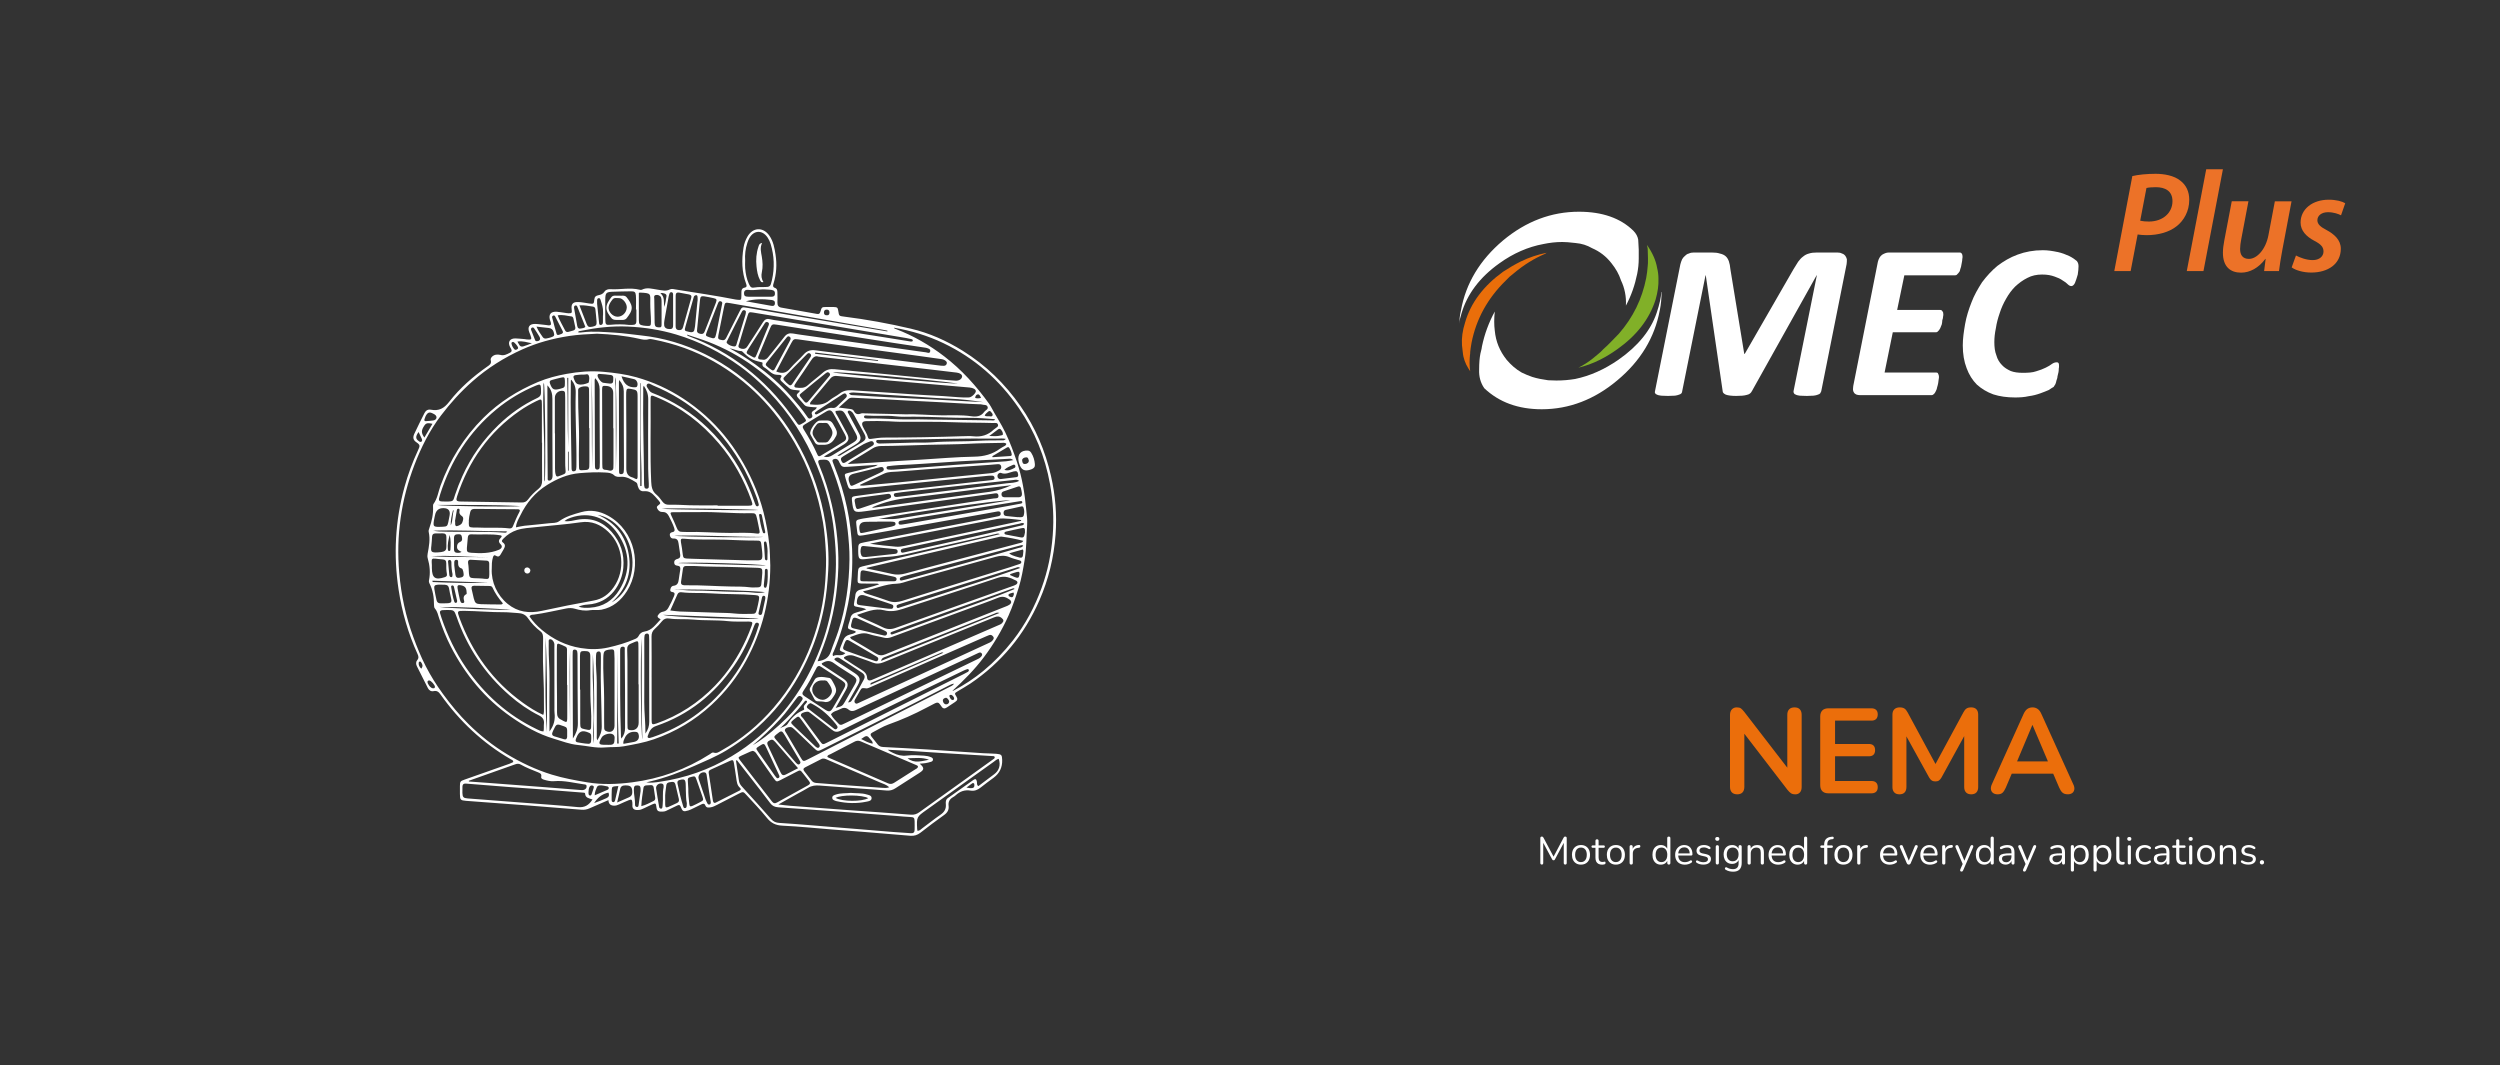 <?xml version="1.0" encoding="UTF-8"?>
<svg id="Capa_1" data-name="Capa 1" xmlns="http://www.w3.org/2000/svg" viewBox="0 0 1656 705.54">
  <rect x="0" y="0" width="1656" height="705.54" fill="#333333" stroke="none"/>
  <defs>
    <style>
      .cls-1 {
        fill: #fff;
      }

      .cls-2 {
        fill: #eb6e0b;
      }

      .cls-3 {
        fill: #81b028;
      }

      .cls-4 {
        fill: #ec7228;
      }

      .cls-5 {
        fill: #ea6e0a;
      }
    </style>
  </defs>
  <g>
    <g>
      <g>
        <path class="cls-1" d="M1362.86,166.93c-3.23-.68-6.29-1.19-9.69-1.19-6.12,0-11.55,1.02-16.65,2.89-5.1,1.87-9.35,4.42-13.42,7.48-3.74,3.06-7.14,6.8-10.2,10.88-2.72,4.25-5.27,8.67-6.97,13.25-1.87,4.76-3.4,9.52-4.25,14.44-.85,4.93-1.53,9.52-1.53,14.1,0,5.78,.85,10.71,2.55,15.12,1.53,4.25,3.91,7.99,6.8,10.88,3.06,2.72,6.63,4.93,10.88,6.46,4.25,1.36,9.01,2.04,14.44,2.04,3.06,0,6.12-.17,9.01-.85,2.72-.34,5.27-1.02,7.65-1.87,2.04-.68,3.91-1.53,5.61-2.21,1.53-1.02,2.55-1.7,3.23-2.04,.51-.68,.85-1.36,1.19-1.87,.34-.85,.51-1.53,.68-2.38,.34-.85,.68-1.87,.68-2.72,.34-1.19,.51-2.04,.68-2.89,.17-.85,.17-1.7,.17-2.21,.17-.68,.17-1.36,.17-1.53,0-.85,0-1.53-.17-1.87-.17-.68-.85-.85-1.36-.85-1.02,0-2.04,.34-3.06,1.02-1.02,.85-2.55,1.7-4.25,2.55s-3.91,1.7-6.29,2.38c-2.38,.85-5.44,1.02-8.84,1.02-3.06,0-5.78-.34-7.99-1.19-2.21-1.02-4.25-2.21-5.78-3.91-1.7-1.7-3.06-3.91-3.74-6.46-1.02-2.55-1.36-5.44-1.36-8.84,0-2.89,.34-5.95,1.02-9.18,.51-3.4,1.36-6.63,2.55-10.03,1.02-3.23,2.38-6.29,4.25-9.52,1.7-3.06,3.74-5.78,5.95-7.99,2.55-2.38,5.1-4.25,8.16-5.78,2.89-1.53,6.12-2.21,9.69-2.21s5.95,.51,8.33,1.36c2.04,.68,3.91,1.53,5.27,2.55,1.53,.85,2.55,1.7,3.4,2.55,.85,.85,1.7,1.19,2.38,1.19,.85,0,1.7-.68,2.38-2.04,.68-1.53,1.19-3.4,1.87-5.61,.34-2.21,.51-4.08,.51-5.44,0-1.53-.34-2.55-1.19-3.57-1.02-.85-2.55-2.04-4.93-3.23-2.21-1.02-4.76-2.04-7.82-2.72"/>
        <path class="cls-1" d="M1299.82,171.52c.17-.68,.17-1.19,.17-1.53,0-1.7-.68-2.72-1.87-2.72h-47.07c-1.53,0-3.06,.68-4.42,1.53-1.19,.85-2.21,2.55-2.72,4.59l-16.31,82.24c-.17,1.19-.17,2.04-.17,2.72,.17,.85,.34,1.36,.85,2.04,.34,.34,1.02,.85,1.53,1.02,.68,.17,1.36,.34,2.21,.34h47.41c.68,0,1.19-.34,1.7-.85,.34-.34,.85-1.02,1.19-1.87,.51-.85,.68-1.7,.85-2.55,.34-1.02,.51-1.87,.68-2.72s.17-1.7,.34-2.55c.17-.68,.17-1.19,.17-1.53,0-1.02-.34-1.7-.51-2.04-.17-.68-.68-.85-1.19-.85h-34.32l5.44-26.68h28.55c.68,0,1.19-.34,1.53-.85,.51-.34,.85-1.02,1.36-1.87,.34-.68,.68-1.53,1.02-2.55,.17-.85,.34-1.87,.34-2.72,.34-.85,.51-1.7,.51-2.38,.17-.68,.17-1.19,.17-1.53,0-1.02-.17-1.7-.68-2.04-.17-.51-.68-.85-1.36-.85h-28.55l4.76-22.94h33.47c.68,0,1.36-.17,1.7-.85,.68-.51,1.02-1.19,1.53-1.87,.17-.85,.51-1.87,.85-2.89,.17-.85,.34-1.87,.51-2.72s.34-1.7,.34-2.55"/>
        <path class="cls-1" d="M1203.31,182.39h.17l-15.46,76.81c0,.51,0,.85,.34,1.36,.17,.34,.51,.68,1.19,.85,.51,.34,1.53,.51,2.55,.68,1.19,0,2.72,.17,4.76,.17,1.7,0,3.23-.17,4.42-.17,1.19-.17,2.21-.34,2.89-.68,.68-.17,1.19-.51,1.53-.85,.17-.51,.51-.85,.68-1.36l16.82-84.28c.17-1.19,.17-2.21,.17-3.23-.17-.85-.68-1.7-1.02-2.21-.51-.68-1.36-1.36-2.21-1.53-.85-.51-1.87-.68-3.06-.68h-13.59c-2.04,0-3.74,.17-5.27,.68-1.36,.34-2.72,1.02-3.91,2.04-1.19,.85-2.21,2.04-3.23,3.4-.85,1.36-1.87,3.06-3.06,4.93l-32.29,56.07h-.34l-9.18-56.07c-.17-2.04-.51-3.74-1.02-5.27-.51-1.36-1.19-2.55-2.21-3.4-1.02-.85-2.21-1.36-3.74-1.7-1.53-.51-3.23-.68-5.44-.68h-11.89c-1.19,0-2.21,.17-3.23,.68-1.02,.17-1.87,.85-2.55,1.53-.68,.51-1.36,1.36-1.87,2.21-.51,1.02-.85,2.21-1.19,3.4l-16.82,84.11c-.17,.51-.17,.85,.17,1.36,.17,.34,.51,.68,1.19,.85,.51,.34,1.53,.51,2.72,.68,1.19,0,2.55,.17,4.59,.17,1.7,0,3.23-.17,4.59-.17,1.02-.17,1.87-.34,2.72-.68,.68-.17,1.19-.51,1.53-.85,.34-.51,.51-.85,.51-1.36l15.46-76.81h.17l11.21,76.81c0,.85,.68,1.53,2.04,2.21,1.36,.51,3.74,.85,6.8,.85s5.44-.17,7.14-.68c1.7-.34,2.72-1.19,3.4-2.55l42.82-76.64"/>
      </g>
      <g>
        <path class="cls-1" d="M1085.49,165.23c0-2.38-.34-4.42-.34-6.46-.34-2.04-1.36-4.08-3.23-5.95-8.5-8.33-20.56-12.57-36.02-12.57-18.18,0-35,6.29-50.3,19.03-15.29,12.91-24.64,28.38-27.87,46.39-.68,2.89-1.02,5.95-1.19,8.84,.17-2.21,.85-4.42,1.53-6.8,3.74-12.91,12.23-24.13,25.15-33.31,9.18-6.63,19.03-10.88,29.06-12.74,4.08-.85,8.16-1.36,12.57-1.36,1.87,0,4.76,.17,8.84,.68,4.08,.34,7.65,1.53,10.88,3.4,5.1,2.21,9.35,5.44,12.91,10.03,2.72,3.4,4.93,7.14,6.29,11.38,2.38,4.93,3.57,10.71,3.23,16.65,3.57-6.63,5.95-13.59,7.48-21.07,.68-3.4,1.02-6.8,1.02-10.03v-6.12"/>
        <path class="cls-3" d="M1090.93,162.17l.51,2.55v.17c0,2.04,.17,4.08,.17,6.12v1.87c0,1.02,0,2.21-.17,3.4-.17,2.55-.51,5.27-1.02,7.99-2.72,13.76-8.67,26-18.01,36.7-3.06,3.23-5.61,5.78-7.65,7.82-2.21,1.87-3.57,3.4-4.42,4.25-1.02,.85-2.72,2.38-5.27,4.42-2.72,2.21-5.95,4.25-9.52,6.12,4.76-1.19,9.52-2.89,14.27-5.27,3.74-1.87,7.65-4.25,11.21-6.8,13.08-9.18,21.58-20.22,25.66-33.14,1.36-4.76,2.04-9.35,1.87-13.59v-.34c0-2.38-.34-4.76-.85-6.8-.85-5.27-3.23-10.37-6.8-15.46"/>
        <path class="cls-1" d="M1099.43,205.67c.85-4.25,1.19-8.33,1.19-12.23h-.17c-.17,3.57-1.19,8.16-3.06,13.76-3.91,11.55-12.23,21.92-25.32,31.1-9.35,6.46-18.86,10.71-28.72,12.74-4.08,.68-8.16,1.02-12.4,1.02-1.7,0-3.57-.17-5.44-.17-3.74-.51-7.31-1.19-10.54-2.21-2.38-.85-4.59-1.7-6.97-2.89-3.91-2.21-7.14-5.1-10.03-8.5-4.59-5.78-7.14-12.06-7.82-19.2-.51-3.91-.51-8.16,0-12.74-3.91,7.14-6.8,14.95-8.5,23.11,0,.51-.34,2.21-1.02,4.76-.51,2.55-.85,5.95-.85,10.71-.17,4.42,.85,8.5,3.4,12.23,9.86,9.35,22.6,13.93,38.06,13.93,18.18,0,35-6.46,50.13-19.2,15.29-12.74,24.64-28.21,28.04-46.22"/>
        <path class="cls-5" d="M997.47,185.79c1.53-1.7,3.23-3.23,5.27-4.76,6.63-5.61,13.59-9.86,20.73-12.91,.51-.34,.85-.51,1.02-.68-5.95,1.19-11.55,3.06-17.16,5.78-4.08,2.04-7.82,4.25-11.72,6.8-12.91,9.35-21.41,20.56-25.15,33.64-1.7,5.27-2.38,10.37-2.04,15.12,.17,1.7,.34,3.06,.51,4.42,.34,4.08,1.7,7.65,3.74,10.88,.34,.51,.68,1.19,1.19,1.87-.51-3.4-.51-6.97-.17-10.71,.17-.51,.17-1.19,.17-2.04,.17-1.87,.51-3.91,.85-5.95,3.06-15.8,10.71-29.74,22.77-41.46"/>
      </g>
    </g>
    <g>
      <path class="cls-4" d="M1412.46,116.64c3.88-.94,9.69-1.51,15.41-1.51s12.25,1.18,16.39,4.54c3.75,2.87,5.9,7.04,5.9,12.7,0,7.62-3.6,13.69-8.21,17.37-5.09,4.12-12.46,6.03-19.98,6.03-2.32,0-4.32-.21-6-.45l-4.62,24.22h-10.84l11.95-62.91Zm5.2,29.56c1.81,.38,3.45,.55,5.78,.55,9.38,0,15.61-5.92,15.61-13.49,0-6.81-4.89-9.27-11.08-9.27-2.82,0-4.91,.22-6.16,.55l-4.14,21.66Z"/>
      <path class="cls-4" d="M1448.53,179.54l12.87-67.41h11.06l-12.88,67.41h-11.05Z"/>
      <path class="cls-4" d="M1517.92,133.33l-6.04,31.88c-1.07,5.53-1.76,10.33-2.29,14.34h-9.84l1.01-8.05-.19-.03c-4.46,6.03-10.28,9.13-16.09,9.13-6.74,0-12.02-3.6-12.02-13.13,0-2.4,.3-5.06,.91-8.19l4.94-25.95h11.05l-4.78,25.2c-.44,2.33-.74,4.58-.74,6.41,0,3.77,1.55,6.55,5.88,6.55,5.12,0,11.06-6.08,12.89-15.71l4.25-22.44h11.05Z"/>
      <path class="cls-4" d="M1520.84,169.24c2.43,1.31,6.93,3.07,11.1,3.05,4.51-.01,7.15-2.58,7.15-5.69,0-2.87-1.55-4.74-6.05-7.09-5.33-2.77-9.14-6.76-9.14-12.05,0-8.9,7.78-15.18,18.72-15.18,4.85,0,8.84,1.12,10.86,2.34l-2.78,7.99c-1.79-.91-4.89-2.05-8.67-2.05-4.15,0-7,2.21-7,5.34,0,2.58,2.03,4.37,5.95,6.41,5.08,2.72,9.57,6.54,9.57,12.41,0,10.19-8.5,15.82-19.62,15.82-5.45,0-10.49-1.59-12.93-3.42l2.85-7.89Z"/>
    </g>
  </g>
  <g>
    <g>
      <path class="cls-2" d="M1188.7,468.57c-1.55,0-2.73,.43-3.55,1.28-.83,.85-1.24,2.05-1.24,3.59v35.09l-28.52-37c-.85-1.06-1.58-1.82-2.2-2.28-.61-.45-1.53-.68-2.76-.68-1.33,0-2.41,.44-3.24,1.32-.83,.88-1.24,2.14-1.24,3.79v47.53c0,1.6,.41,2.82,1.24,3.67,.82,.85,2.01,1.28,3.55,1.28s2.72-.43,3.51-1.28c.8-.85,1.2-2.08,1.2-3.67v-35.18l28.52,37.1c.85,1.07,1.64,1.84,2.36,2.32s1.69,.72,2.92,.72,2.29-.43,3.04-1.28c.74-.85,1.12-2.02,1.12-3.51v-47.93c0-1.54-.4-2.74-1.2-3.59-.8-.85-1.97-1.28-3.51-1.28Z"/>
      <path class="cls-2" d="M1239.66,477.35c1.33,0,2.36-.36,3.08-1.08,.72-.72,1.08-1.74,1.08-3.08s-.36-2.26-1.08-2.96c-.72-.69-1.74-1.04-3.08-1.04h-28.52c-1.76,0-3.1,.47-4.03,1.4-.93,.93-1.4,2.28-1.4,4.03v45.45c0,1.76,.47,3.1,1.4,4.03,.93,.93,2.28,1.4,4.03,1.4h28.52c1.33,0,2.36-.35,3.08-1.04,.72-.69,1.08-1.7,1.08-3.04s-.36-2.34-1.08-3.04c-.72-.69-1.74-1.04-3.08-1.04h-24.12v-16.37h22.37c1.38,0,2.42-.35,3.11-1.04,.69-.69,1.04-1.7,1.04-3.04s-.35-2.34-1.04-3.04c-.69-.69-1.73-1.04-3.11-1.04h-22.37v-15.5h24.12Z"/>
      <path class="cls-2" d="M1305.72,468.57c-1.33,0-2.37,.25-3.12,.76-.75,.51-1.44,1.37-2.08,2.6l-18.45,34.14-18.45-34.14c-.64-1.22-1.35-2.09-2.12-2.6-.77-.51-1.82-.76-3.16-.76-1.49,0-2.66,.41-3.51,1.24-.85,.83-1.28,2.01-1.28,3.55v48.01c0,1.49,.4,2.66,1.2,3.51,.8,.85,1.94,1.28,3.43,1.28s2.7-.43,3.47-1.28c.77-.85,1.16-2.02,1.16-3.51v-33.59l15.02,27.2c.48,.85,1.04,1.51,1.68,1.96,.64,.45,1.46,.68,2.48,.68s1.81-.21,2.4-.64c.59-.43,1.14-1.09,1.68-2l15.02-27.39v33.78c0,1.49,.4,2.66,1.2,3.51,.8,.85,1.94,1.28,3.43,1.28s2.7-.43,3.47-1.28c.77-.85,1.16-2.02,1.16-3.51v-48.01c0-1.54-.4-2.73-1.2-3.55-.8-.82-1.94-1.24-3.43-1.24Z"/>
      <path class="cls-2" d="M1373.37,519.61l-21.17-46.73c-.69-1.54-1.53-2.65-2.52-3.31-.99-.67-2.09-1-3.32-1s-2.41,.33-3.39,1c-.99,.67-1.82,1.77-2.52,3.31l-21.09,46.73c-.53,1.23-.72,2.33-.56,3.31,.16,.99,.63,1.77,1.4,2.36,.77,.59,1.8,.88,3.08,.88,1.38,0,2.45-.35,3.2-1.04,.74-.69,1.46-1.81,2.16-3.36l3.93-9.27h27.47l3.99,9.27c.64,1.49,1.37,2.6,2.2,3.31,.82,.72,1.98,1.08,3.47,1.08,1.23,0,2.21-.28,2.96-.84,.75-.56,1.2-1.34,1.36-2.36,.16-1.01-.05-2.13-.64-3.36Zm-27.16-39.3h.16l10.18,24.04h-20.45l10.11-24.04Z"/>
    </g>
    <g>
      <path class="cls-1" d="M1036.84,554.15c-.29,0-.52,.06-.67,.17-.15,.11-.3,.3-.44,.55l-6.65,12.58-6.68-12.58c-.14-.26-.29-.44-.45-.55-.16-.11-.38-.17-.66-.17-.31,0-.55,.09-.72,.26s-.26,.43-.26,.77v16.48c0,.33,.09,.58,.26,.76s.41,.27,.72,.27,.55-.09,.71-.27c.16-.18,.24-.43,.24-.76v-13.37l5.91,10.97c.1,.21,.22,.36,.36,.46,.14,.1,.33,.15,.57,.15s.43-.05,.55-.14,.25-.25,.37-.48l5.83-10.93v13.33c0,.33,.09,.58,.26,.76s.41,.27,.72,.27c.33,0,.57-.09,.74-.27,.16-.18,.25-.43,.25-.76v-16.48c0-.34-.09-.6-.26-.77-.17-.17-.4-.26-.7-.26Z"/>
      <path class="cls-1" d="M1050.4,560.54c-.89-.53-1.95-.8-3.17-.8-.91,0-1.73,.15-2.46,.45-.73,.3-1.36,.73-1.89,1.3-.53,.57-.94,1.25-1.21,2.05-.27,.8-.41,1.7-.41,2.7,0,1.32,.25,2.47,.74,3.44,.49,.97,1.18,1.72,2.08,2.26s1.95,.8,3.17,.8c.91,0,1.73-.15,2.46-.45s1.36-.74,1.9-1.31,.94-1.26,1.21-2.05c.28-.79,.41-1.68,.41-2.68,0-1.32-.25-2.47-.74-3.44-.49-.97-1.18-1.72-2.08-2.26Zm.22,8.3c-.32,.72-.77,1.27-1.35,1.65-.58,.38-1.26,.57-2.04,.57-1.17,0-2.11-.42-2.81-1.25-.71-.83-1.06-2.02-1.06-3.57,0-1.05,.16-1.93,.48-2.64,.32-.71,.76-1.25,1.34-1.62,.58-.37,1.26-.55,2.05-.55,1.19,0,2.13,.41,2.82,1.24s1.04,2.02,1.04,3.58c0,1.01-.16,1.88-.48,2.6Z"/>
      <path class="cls-1" d="M1062.96,570.76c-.16,0-.35,.04-.58,.1-.23,.07-.51,.1-.84,.1-.93,0-1.6-.25-2.01-.76-.41-.51-.62-1.25-.62-2.23v-6.37h3.25c.29,0,.52-.07,.67-.22,.15-.15,.23-.35,.23-.61s-.08-.46-.23-.59c-.16-.14-.38-.21-.67-.21h-3.25v-2.97c0-.34-.09-.61-.27-.79s-.43-.27-.76-.27-.58,.09-.77,.27c-.19,.18-.28,.44-.28,.79v2.97h-1.73c-.29,0-.52,.07-.67,.21-.15,.14-.23,.34-.23,.59s.08,.46,.23,.61c.16,.15,.38,.22,.67,.22h1.73v6.58c0,.98,.16,1.81,.49,2.49,.33,.68,.82,1.19,1.48,1.55s1.48,.53,2.46,.53c.27,0,.58-.03,.92-.09,.34-.06,.61-.12,.81-.19,.19-.07,.32-.19,.4-.36,.08-.17,.12-.36,.12-.57,0-.29-.05-.5-.15-.62s-.23-.17-.39-.16Z"/>
      <path class="cls-1" d="M1073.51,560.54c-.89-.53-1.95-.8-3.17-.8-.91,0-1.73,.15-2.46,.45-.73,.3-1.36,.73-1.89,1.3-.53,.57-.94,1.25-1.21,2.05-.27,.8-.41,1.7-.41,2.7,0,1.32,.25,2.47,.74,3.44,.49,.97,1.18,1.72,2.08,2.26s1.95,.8,3.17,.8c.91,0,1.73-.15,2.46-.45s1.36-.74,1.9-1.31,.94-1.26,1.21-2.05c.28-.79,.41-1.68,.41-2.68,0-1.32-.25-2.47-.74-3.44-.49-.97-1.18-1.72-2.08-2.26Zm.22,8.3c-.32,.72-.77,1.27-1.35,1.65-.58,.38-1.26,.57-2.04,.57-1.17,0-2.11-.42-2.81-1.25-.71-.83-1.06-2.02-1.06-3.57,0-1.05,.16-1.93,.48-2.64,.32-.71,.76-1.25,1.34-1.62,.58-.37,1.26-.55,2.05-.55,1.19,0,2.13,.41,2.82,1.24s1.04,2.02,1.04,3.58c0,1.01-.16,1.88-.48,2.6Z"/>
      <path class="cls-1" d="M1085.68,559.72c-1.13,.04-2.09,.33-2.86,.88-.58,.41-1.02,.95-1.32,1.62v-1.36c0-.34-.09-.61-.27-.79-.18-.18-.43-.27-.76-.27s-.58,.09-.75,.27c-.17,.18-.26,.44-.26,.79v10.75c0,.34,.09,.61,.27,.8,.18,.19,.44,.28,.79,.28s.61-.09,.79-.28c.18-.19,.27-.46,.27-.8v-6.24c0-1.12,.31-2,.94-2.64,.63-.64,1.53-1.02,2.7-1.12l.41-.05c.33-.03,.57-.14,.72-.31,.15-.17,.22-.4,.21-.7-.02-.31-.1-.53-.26-.66-.16-.13-.36-.18-.62-.17Z"/>
      <path class="cls-1" d="M1105.43,554.15c-.34,0-.61,.09-.79,.27-.18,.18-.27,.44-.27,.79v6.95c-.31-.63-.75-1.15-1.34-1.56-.81-.57-1.78-.85-2.91-.85s-2.09,.26-2.93,.79-1.48,1.27-1.93,2.24c-.46,.97-.68,2.13-.68,3.47s.23,2.47,.68,3.44c.46,.97,1.1,1.72,1.93,2.26s1.81,.8,2.93,.8,2.11-.29,2.93-.88c.6-.43,1.05-.96,1.35-1.6v1.35c0,.34,.09,.61,.27,.8,.18,.19,.43,.28,.76,.28,.34,0,.6-.09,.77-.28,.17-.19,.26-.46,.26-.8v-16.4c0-.34-.09-.61-.27-.79-.18-.18-.43-.27-.76-.27Zm-2.84,16.35c-.58,.38-1.26,.57-2.04,.57-1.17,0-2.11-.42-2.81-1.25-.71-.83-1.06-2.02-1.06-3.57,0-1.05,.16-1.93,.48-2.64,.32-.71,.76-1.25,1.34-1.62,.58-.37,1.26-.55,2.05-.55,1.19,0,2.13,.41,2.82,1.24s1.04,2.02,1.04,3.58c0,1.01-.16,1.88-.48,2.6-.32,.72-.77,1.27-1.35,1.65Z"/>
      <path class="cls-1" d="M1120.85,566.49c.16-.13,.23-.33,.23-.61,0-.95-.12-1.8-.37-2.55-.25-.76-.61-1.4-1.08-1.93-.47-.53-1.04-.94-1.71-1.22-.67-.28-1.43-.43-2.27-.43-1.19,0-2.23,.28-3.13,.83-.9,.55-1.61,1.31-2.13,2.28-.52,.97-.77,2.11-.77,3.42s.26,2.49,.79,3.46,1.26,1.71,2.22,2.23,2.09,.79,3.42,.79c.76,0,1.52-.11,2.29-.33,.77-.22,1.44-.54,2.01-.95,.22-.14,.37-.3,.45-.49,.08-.19,.09-.36,.05-.53-.04-.16-.12-.3-.25-.41-.12-.11-.28-.17-.48-.18-.2,0-.42,.06-.66,.22-.55,.36-1.11,.62-1.69,.77-.58,.16-1.16,.23-1.74,.23-1.41,0-2.5-.41-3.26-1.24-.69-.74-1.05-1.8-1.12-3.15h8.53c.29,0,.52-.06,.67-.19Zm-7.39-4.59c.61-.4,1.35-.61,2.23-.61,.79,0,1.45,.17,1.97,.52s.92,.84,1.2,1.48c.24,.56,.35,1.25,.39,2.02h-7.59c.06-.64,.2-1.22,.43-1.74,.31-.71,.77-1.27,1.38-1.68Z"/>
      <path class="cls-1" d="M1129.98,565.75l-2.35-.49c-.65-.14-1.13-.36-1.44-.67s-.46-.71-.46-1.19c0-.62,.25-1.12,.75-1.5,.5-.38,1.23-.57,2.19-.57,.52,0,1.04,.08,1.57,.25,.53,.16,1.06,.42,1.57,.76,.19,.12,.37,.17,.54,.15,.17-.02,.32-.08,.44-.19,.12-.11,.2-.25,.25-.41,.04-.16,.03-.33-.03-.49-.06-.16-.18-.31-.35-.43-.55-.43-1.17-.74-1.84-.94-.68-.2-1.4-.3-2.15-.3-.98,0-1.84,.16-2.58,.46s-1.31,.74-1.71,1.3c-.4,.56-.61,1.23-.61,2,0,.88,.26,1.59,.79,2.14,.52,.55,1.33,.94,2.41,1.16l2.35,.52c.71,.15,1.22,.37,1.55,.66,.33,.28,.49,.67,.49,1.15,0,.62-.25,1.11-.75,1.47-.5,.36-1.24,.54-2.22,.54-.62,0-1.24-.08-1.87-.25-.63-.16-1.28-.45-1.95-.86-.21-.1-.39-.14-.55-.12-.16,.03-.3,.1-.41,.22-.11,.12-.18,.26-.21,.43-.03,.16,0,.33,.06,.49,.07,.16,.19,.31,.36,.42,.67,.46,1.4,.79,2.18,.98,.78,.19,1.56,.28,2.33,.28,1.51,0,2.72-.33,3.64-1,.91-.67,1.37-1.57,1.37-2.71,0-.89-.28-1.6-.84-2.13-.56-.52-1.4-.91-2.51-1.15Z"/>
      <path class="cls-1" d="M1137.54,554.41c-.43,0-.77,.11-1.01,.32-.24,.22-.36,.53-.36,.94s.12,.71,.36,.94c.24,.23,.58,.35,1.01,.35s.79-.12,1.02-.35,.35-.55,.35-.94-.12-.73-.35-.94c-.23-.21-.57-.32-1.02-.32Z"/>
      <path class="cls-1" d="M1137.54,559.85c-.34,0-.6,.09-.77,.28-.17,.19-.26,.46-.26,.83v10.55c0,.36,.09,.64,.26,.84,.17,.2,.43,.3,.77,.3s.61-.1,.79-.3,.27-.48,.27-.84v-10.55c0-.36-.09-.64-.28-.83-.19-.19-.45-.28-.77-.28Z"/>
      <path class="cls-1" d="M1152.65,559.8c-.33,0-.58,.09-.76,.27-.18,.18-.27,.44-.27,.79v1.35c-.29-.64-.74-1.17-1.34-1.6-.83-.58-1.8-.86-2.94-.86-.86,0-1.64,.15-2.33,.45s-1.29,.72-1.78,1.26c-.49,.54-.86,1.2-1.12,1.96-.26,.77-.39,1.61-.39,2.54,0,1.24,.23,2.33,.68,3.28s1.1,1.68,1.95,2.21c.84,.52,1.84,.79,2.99,.79s2.09-.29,2.93-.88c.62-.43,1.08-.98,1.38-1.64v2.19c0,1.24-.31,2.18-.94,2.84-.63,.65-1.55,.98-2.77,.98-.67,0-1.35-.09-2.04-.26s-1.41-.49-2.17-.95c-.17-.09-.34-.11-.5-.08-.16,.03-.31,.12-.42,.25-.12,.13-.2,.27-.23,.44-.04,.16-.02,.33,.04,.5,.06,.17,.19,.32,.4,.44,.7,.46,1.49,.8,2.36,1.02,.87,.21,1.76,.32,2.67,.32,1.86,0,3.26-.49,4.22-1.46,.95-.97,1.43-2.41,1.43-4.32v-10.75c0-.34-.09-.61-.26-.79-.17-.18-.43-.27-.77-.27Zm-2.84,10.17c-.58,.37-1.28,.55-2.09,.55-1.19,0-2.13-.41-2.84-1.24s-1.06-1.93-1.06-3.33c0-.93,.16-1.73,.48-2.41,.32-.68,.77-1.2,1.35-1.57,.58-.37,1.27-.55,2.06-.55,1.2,0,2.16,.41,2.86,1.22,.71,.82,1.06,1.92,1.06,3.31,0,.93-.16,1.74-.48,2.42-.32,.69-.77,1.22-1.35,1.59Z"/>
      <path class="cls-1" d="M1166.43,560.29c-.66-.36-1.49-.54-2.49-.54-1.07,0-2.01,.25-2.82,.76-.63,.39-1.12,.94-1.48,1.62v-1.27c0-.34-.09-.61-.27-.79-.18-.18-.43-.27-.76-.27s-.58,.09-.75,.27c-.17,.18-.26,.44-.26,.79v10.75c0,.34,.09,.61,.26,.8,.17,.19,.43,.28,.77,.28,.71,0,1.06-.36,1.06-1.08v-6.24c0-1.19,.34-2.14,1.02-2.85,.68-.71,1.59-1.07,2.75-1.07,1,0,1.72,.27,2.18,.81,.46,.54,.68,1.4,.68,2.57v6.78c0,.34,.09,.61,.27,.8,.18,.19,.44,.28,.79,.28s.58-.09,.76-.28c.18-.19,.27-.46,.27-.8v-6.91c0-1.12-.16-2.04-.49-2.77-.33-.73-.82-1.28-1.48-1.64Z"/>
      <path class="cls-1" d="M1182.72,566.49c.15-.13,.23-.33,.23-.61,0-.95-.12-1.8-.37-2.55-.25-.76-.61-1.4-1.08-1.93-.47-.53-1.04-.94-1.71-1.22-.67-.28-1.43-.43-2.27-.43-1.19,0-2.23,.28-3.13,.83-.9,.55-1.61,1.31-2.13,2.28-.52,.97-.77,2.11-.77,3.42s.26,2.49,.79,3.46,1.26,1.71,2.22,2.23,2.09,.79,3.42,.79c.76,0,1.52-.11,2.29-.33,.77-.22,1.44-.54,2.01-.95,.22-.14,.37-.3,.45-.49,.08-.19,.09-.36,.05-.53-.04-.16-.12-.3-.25-.41-.12-.11-.28-.17-.48-.18s-.42,.06-.66,.22c-.55,.36-1.11,.62-1.69,.77-.58,.16-1.16,.23-1.74,.23-1.41,0-2.5-.41-3.26-1.24-.69-.74-1.05-1.8-1.12-3.15h8.53c.29,0,.52-.06,.67-.19Zm-7.39-4.59c.61-.4,1.35-.61,2.23-.61,.79,0,1.45,.17,1.97,.52,.52,.34,.92,.84,1.2,1.48,.24,.56,.35,1.25,.39,2.02h-7.59c.06-.64,.2-1.22,.43-1.74,.31-.71,.77-1.27,1.38-1.68Z"/>
      <path class="cls-1" d="M1196.05,554.15c-.34,0-.61,.09-.79,.27-.18,.18-.27,.44-.27,.79v6.95c-.31-.63-.75-1.15-1.34-1.56-.81-.57-1.78-.85-2.91-.85s-2.09,.26-2.93,.79-1.48,1.27-1.93,2.24c-.46,.97-.68,2.13-.68,3.47s.23,2.47,.68,3.44c.46,.97,1.1,1.72,1.93,2.26s1.81,.8,2.93,.8,2.11-.29,2.93-.88c.6-.43,1.05-.96,1.35-1.6v1.35c0,.34,.09,.61,.27,.8,.18,.19,.43,.28,.76,.28,.34,0,.6-.09,.77-.28,.17-.19,.26-.46,.26-.8v-16.4c0-.34-.09-.61-.27-.79-.18-.18-.43-.27-.76-.27Zm-2.84,16.35c-.58,.38-1.26,.57-2.04,.57-1.17,0-2.11-.42-2.81-1.25-.71-.83-1.06-2.02-1.06-3.57,0-1.05,.16-1.93,.48-2.64,.32-.71,.76-1.25,1.34-1.62,.58-.37,1.26-.55,2.05-.55,1.19,0,2.13,.41,2.82,1.24s1.04,2.02,1.04,3.58c0,1.01-.16,1.88-.48,2.6-.32,.72-.77,1.27-1.35,1.65Z"/>
      <path class="cls-1" d="M1214.37,554.35c-.15-.1-.34-.15-.58-.13l-.75,.08c-1.55,.14-2.72,.64-3.52,1.5-.8,.86-1.2,2.11-1.2,3.74v.44h-1.65c-.28,0-.49,.07-.66,.21-.16,.14-.25,.34-.25,.59s.08,.46,.25,.61c.16,.15,.38,.22,.66,.22h1.65v10.01c0,.34,.09,.61,.27,.8,.18,.19,.43,.28,.76,.28,.71,0,1.06-.36,1.06-1.08v-10.01h2.79c.29,0,.52-.07,.67-.22,.15-.15,.23-.35,.23-.61s-.08-.46-.23-.59c-.16-.14-.38-.21-.67-.21h-2.79v-.7c0-1.07,.24-1.87,.71-2.42,.47-.55,1.23-.87,2.28-.95l.59-.05c.17-.02,.32-.09,.44-.21,.12-.12,.2-.26,.23-.43,.03-.16,.03-.32-.01-.48-.04-.16-.14-.28-.28-.39Z"/>
      <path class="cls-1" d="M1224.26,560.54c-.89-.53-1.95-.8-3.17-.8-.91,0-1.73,.15-2.46,.45s-1.36,.73-1.9,1.3-.94,1.25-1.21,2.05c-.28,.8-.41,1.7-.41,2.7,0,1.32,.25,2.47,.74,3.44,.49,.97,1.18,1.72,2.08,2.26,.89,.53,1.95,.8,3.17,.8,.91,0,1.73-.15,2.46-.45,.73-.3,1.36-.74,1.9-1.31,.53-.58,.94-1.26,1.21-2.05,.27-.79,.41-1.68,.41-2.68,0-1.32-.25-2.47-.73-3.44-.49-.97-1.18-1.72-2.08-2.26Zm.22,8.3c-.32,.72-.77,1.27-1.35,1.65-.58,.38-1.26,.57-2.04,.57-1.17,0-2.11-.42-2.81-1.25-.71-.83-1.06-2.02-1.06-3.57,0-1.05,.16-1.93,.48-2.64,.32-.71,.76-1.25,1.34-1.62,.58-.37,1.26-.55,2.05-.55,1.19,0,2.13,.41,2.82,1.24s1.04,2.02,1.04,3.58c0,1.01-.16,1.88-.48,2.6Z"/>
      <path class="cls-1" d="M1236.43,559.72c-1.13,.04-2.09,.33-2.86,.88-.58,.41-1.02,.95-1.32,1.62v-1.36c0-.34-.09-.61-.27-.79s-.43-.27-.76-.27-.58,.09-.75,.27c-.17,.18-.26,.44-.26,.79v10.75c0,.34,.09,.61,.27,.8,.18,.19,.44,.28,.79,.28s.61-.09,.79-.28c.18-.19,.27-.46,.27-.8v-6.24c0-1.12,.31-2,.94-2.64,.63-.64,1.53-1.02,2.69-1.12l.41-.05c.33-.03,.57-.14,.72-.31,.16-.17,.22-.4,.21-.7-.02-.31-.1-.53-.26-.66-.15-.13-.36-.18-.62-.17Z"/>
      <path class="cls-1" d="M1256.57,566.49c.15-.13,.23-.33,.23-.61,0-.95-.12-1.8-.37-2.55-.25-.76-.61-1.4-1.08-1.93-.47-.53-1.04-.94-1.71-1.22-.67-.28-1.43-.43-2.27-.43-1.19,0-2.23,.28-3.13,.83-.9,.55-1.61,1.31-2.13,2.28-.52,.97-.77,2.11-.77,3.42s.26,2.49,.79,3.46,1.26,1.71,2.22,2.23,2.09,.79,3.42,.79c.76,0,1.52-.11,2.29-.33,.77-.22,1.44-.54,2.01-.95,.22-.14,.37-.3,.45-.49,.08-.19,.09-.36,.05-.53-.04-.16-.12-.3-.25-.41-.12-.11-.28-.17-.48-.18s-.42,.06-.66,.22c-.55,.36-1.11,.62-1.69,.77-.58,.16-1.16,.23-1.74,.23-1.41,0-2.5-.41-3.26-1.24-.69-.74-1.05-1.8-1.12-3.15h8.53c.29,0,.52-.06,.67-.19Zm-7.39-4.59c.61-.4,1.35-.61,2.23-.61,.79,0,1.45,.17,1.97,.52,.52,.34,.92,.84,1.2,1.48,.24,.56,.35,1.25,.39,2.02h-7.59c.06-.64,.2-1.22,.43-1.74,.31-.71,.77-1.27,1.38-1.68Z"/>
      <path class="cls-1" d="M1269.41,559.8c-.29,0-.52,.06-.67,.18-.16,.12-.29,.33-.41,.64l-3.96,9.5-3.88-9.5c-.12-.31-.26-.52-.41-.64-.15-.12-.37-.18-.64-.18-.31,0-.55,.07-.72,.21-.17,.14-.28,.32-.31,.54-.04,.22,0,.46,.13,.72l4.46,10.42c.16,.34,.34,.6,.57,.76s.48,.25,.77,.25c.31,0,.58-.08,.81-.25s.41-.42,.53-.76l4.51-10.44c.1-.26,.14-.49,.12-.71-.03-.21-.11-.39-.26-.53-.15-.14-.36-.21-.63-.21Z"/>
      <path class="cls-1" d="M1283.24,566.49c.15-.13,.23-.33,.23-.61,0-.95-.12-1.8-.37-2.55-.25-.76-.61-1.4-1.08-1.93-.47-.53-1.04-.94-1.71-1.22-.67-.28-1.43-.43-2.27-.43-1.19,0-2.23,.28-3.13,.83-.9,.55-1.61,1.31-2.13,2.28-.52,.97-.77,2.11-.77,3.42s.26,2.49,.79,3.46,1.26,1.71,2.22,2.23,2.09,.79,3.42,.79c.76,0,1.52-.11,2.29-.33,.77-.22,1.44-.54,2.01-.95,.22-.14,.37-.3,.45-.49,.08-.19,.09-.36,.05-.53-.04-.16-.12-.3-.25-.41-.12-.11-.28-.17-.48-.18s-.42,.06-.66,.22c-.55,.36-1.11,.62-1.69,.77-.58,.16-1.16,.23-1.74,.23-1.41,0-2.5-.41-3.26-1.24-.69-.74-1.05-1.8-1.12-3.15h8.53c.29,0,.52-.06,.67-.19Zm-7.39-4.59c.61-.4,1.35-.61,2.23-.61,.79,0,1.45,.17,1.97,.52,.52,.34,.92,.84,1.2,1.48,.24,.56,.35,1.25,.39,2.02h-7.59c.06-.64,.2-1.22,.43-1.74,.31-.71,.77-1.27,1.38-1.68Z"/>
      <path class="cls-1" d="M1292.7,559.72c-1.13,.04-2.09,.33-2.86,.88-.58,.41-1.02,.95-1.32,1.62v-1.36c0-.34-.09-.61-.27-.79s-.43-.27-.76-.27-.58,.09-.75,.27c-.17,.18-.26,.44-.26,.79v10.75c0,.34,.09,.61,.27,.8,.18,.19,.44,.28,.79,.28s.61-.09,.79-.28c.18-.19,.27-.46,.27-.8v-6.24c0-1.12,.31-2,.94-2.64,.63-.64,1.53-1.02,2.69-1.12l.41-.05c.33-.03,.57-.14,.72-.31,.16-.17,.22-.4,.21-.7-.02-.31-.1-.53-.26-.66-.15-.13-.36-.18-.62-.17Z"/>
      <path class="cls-1" d="M1306.24,559.8c-.29,0-.52,.06-.67,.18-.15,.12-.3,.33-.44,.64l-3.93,9.52-3.88-9.52c-.12-.31-.26-.52-.41-.64-.16-.12-.37-.18-.65-.18-.31,0-.55,.07-.72,.21s-.28,.32-.31,.54,0,.46,.1,.72l4.75,11.04-1.58,3.55c-.1,.24-.14,.48-.12,.71,.03,.23,.12,.42,.27,.55,.16,.14,.36,.21,.62,.21,.29,0,.52-.06,.68-.18,.16-.12,.31-.33,.45-.64l6.6-15.27c.1-.26,.14-.49,.12-.71s-.11-.39-.26-.53c-.15-.14-.36-.21-.63-.21Z"/>
      <path class="cls-1" d="M1319.65,554.15c-.34,0-.61,.09-.79,.27-.18,.18-.27,.44-.27,.79v6.95c-.31-.63-.75-1.15-1.34-1.56-.81-.57-1.78-.85-2.91-.85s-2.09,.26-2.93,.79c-.83,.52-1.48,1.27-1.93,2.24-.46,.97-.68,2.13-.68,3.47s.23,2.47,.68,3.44c.46,.97,1.1,1.72,1.93,2.26,.83,.53,1.81,.8,2.93,.8s2.11-.29,2.93-.88c.6-.43,1.05-.96,1.35-1.6v1.34c0,.34,.09,.61,.27,.8,.18,.19,.43,.28,.76,.28,.34,0,.6-.09,.77-.28,.17-.19,.26-.46,.26-.8v-16.4c0-.34-.09-.61-.27-.79-.18-.18-.43-.27-.76-.27Zm-2.84,16.35c-.58,.38-1.26,.57-2.04,.57-1.17,0-2.11-.42-2.81-1.25-.71-.83-1.06-2.02-1.06-3.57,0-1.05,.16-1.93,.48-2.64,.32-.71,.76-1.25,1.34-1.62,.58-.37,1.26-.55,2.05-.55,1.19,0,2.13,.41,2.82,1.24s1.04,2.02,1.04,3.58c0,1.01-.16,1.88-.48,2.6s-.77,1.27-1.35,1.65Z"/>
      <path class="cls-1" d="M1332.31,560.27c-.71-.35-1.6-.53-2.68-.53-.67,0-1.38,.09-2.11,.26-.74,.17-1.49,.45-2.24,.83-.21,.1-.36,.24-.45,.41s-.13,.35-.12,.53c.02,.18,.08,.34,.18,.48,.1,.14,.24,.23,.41,.27,.17,.04,.38,0,.62-.12,.67-.34,1.31-.59,1.91-.75,.6-.16,1.2-.23,1.81-.23,.98,0,1.68,.24,2.11,.71s.64,1.24,.64,2.31v.8h-.83c-1.89,0-3.38,.11-4.47,.33-1.09,.22-1.87,.6-2.35,1.13-.47,.53-.71,1.26-.71,2.19,0,.72,.2,1.38,.59,1.96,.4,.58,.93,1.04,1.61,1.38,.68,.34,1.45,.5,2.31,.5,.71,0,1.34-.13,1.91-.39s1.04-.62,1.43-1.08c.24-.28,.41-.62,.55-.97v1.31c0,.34,.09,.61,.26,.8,.17,.19,.42,.28,.75,.28s.55-.09,.71-.28c.16-.19,.25-.46,.25-.8v-6.99c0-1.12-.17-2.03-.52-2.75-.34-.71-.87-1.25-1.57-1.6Zm-.37,9.06c-.3,.57-.71,1.01-1.24,1.34s-1.13,.49-1.82,.49c-.84,0-1.51-.22-2-.67-.49-.45-.74-1.02-.74-1.73,0-.57,.16-1.01,.48-1.32,.32-.31,.88-.53,1.68-.66s1.9-.19,3.29-.19h.8v.77c0,.74-.15,1.39-.45,1.96Z"/>
      <path class="cls-1" d="M1347.89,559.8c-.29,0-.52,.06-.67,.18-.15,.12-.3,.33-.44,.64l-3.93,9.52-3.88-9.52c-.12-.31-.26-.52-.41-.64-.16-.12-.37-.18-.65-.18-.31,0-.55,.07-.72,.21s-.28,.32-.31,.54,0,.46,.1,.72l4.75,11.04-1.58,3.55c-.1,.24-.14,.48-.12,.71,.03,.23,.12,.42,.27,.55,.16,.14,.36,.21,.62,.21,.29,0,.52-.06,.68-.18,.16-.12,.31-.33,.45-.64l6.6-15.27c.1-.26,.14-.49,.12-.71s-.11-.39-.26-.53c-.15-.14-.36-.21-.63-.21Z"/>
      <path class="cls-1" d="M1365.76,560.27c-.71-.35-1.6-.53-2.68-.53-.67,0-1.38,.09-2.11,.26-.74,.17-1.49,.45-2.24,.83-.21,.1-.36,.24-.45,.41s-.13,.35-.12,.53c.02,.18,.08,.34,.18,.48,.1,.14,.24,.23,.41,.27,.17,.04,.38,0,.62-.12,.67-.34,1.31-.59,1.91-.75,.6-.16,1.2-.23,1.81-.23,.98,0,1.68,.24,2.11,.71s.64,1.24,.64,2.31v.8h-.83c-1.89,0-3.38,.11-4.47,.33-1.09,.22-1.87,.6-2.35,1.13-.47,.53-.71,1.26-.71,2.19,0,.72,.2,1.38,.59,1.96,.4,.58,.93,1.04,1.61,1.38,.68,.34,1.45,.5,2.31,.5,.71,0,1.34-.13,1.91-.39s1.04-.62,1.43-1.08c.24-.28,.41-.62,.55-.97v1.31c0,.34,.09,.61,.26,.8,.17,.19,.42,.28,.75,.28s.55-.09,.71-.28c.16-.19,.25-.46,.25-.8v-6.99c0-1.12-.17-2.03-.52-2.75-.34-.71-.87-1.25-1.57-1.6Zm-.37,9.06c-.3,.57-.71,1.01-1.24,1.34s-1.13,.49-1.82,.49c-.84,0-1.51-.22-2-.67-.49-.45-.74-1.02-.74-1.73,0-.57,.16-1.01,.48-1.32,.32-.31,.88-.53,1.68-.66s1.9-.19,3.29-.19h.8v.77c0,.74-.15,1.39-.45,1.96Z"/>
      <path class="cls-1" d="M1380.99,560.53c-.83-.52-1.81-.79-2.93-.79s-2.11,.29-2.93,.86c-.6,.42-1.05,.95-1.35,1.59v-1.34c0-.34-.09-.61-.27-.79-.18-.18-.44-.27-.79-.27s-.58,.09-.75,.27c-.17,.18-.26,.44-.26,.79v15.42c0,.34,.09,.61,.26,.79,.17,.18,.43,.27,.77,.27s.58-.09,.77-.27c.19-.18,.28-.44,.28-.79v-5.95c.31,.62,.76,1.14,1.34,1.55,.81,.58,1.78,.86,2.91,.86s2.12-.27,2.94-.8,1.46-1.29,1.92-2.26c.46-.97,.68-2.12,.68-3.44s-.23-2.5-.68-3.47c-.46-.97-1.1-1.72-1.93-2.24Zm.03,8.32c-.32,.72-.77,1.27-1.34,1.65-.58,.38-1.26,.57-2.05,.57-1.17,0-2.11-.42-2.81-1.25-.71-.83-1.06-2.02-1.06-3.57,0-1.05,.16-1.93,.48-2.64,.32-.71,.77-1.25,1.35-1.62,.58-.37,1.26-.55,2.04-.55,1.19,0,2.13,.41,2.82,1.24s1.04,2.02,1.04,3.58c0,1.01-.16,1.88-.48,2.6Z"/>
      <path class="cls-1" d="M1396.02,560.53c-.83-.52-1.81-.79-2.93-.79s-2.11,.29-2.93,.86c-.6,.42-1.05,.95-1.35,1.59v-1.34c0-.34-.09-.61-.27-.79-.18-.18-.44-.27-.79-.27s-.58,.09-.75,.27c-.17,.18-.26,.44-.26,.79v15.42c0,.34,.09,.61,.26,.79,.17,.18,.43,.27,.77,.27s.58-.09,.77-.27c.19-.18,.28-.44,.28-.79v-5.95c.31,.62,.76,1.14,1.34,1.55,.81,.58,1.78,.86,2.91,.86s2.12-.27,2.94-.8,1.46-1.29,1.92-2.26c.46-.97,.68-2.12,.68-3.44s-.23-2.5-.68-3.47c-.46-.97-1.1-1.72-1.93-2.24Zm.03,8.32c-.32,.72-.77,1.27-1.34,1.65-.58,.38-1.26,.57-2.05,.57-1.17,0-2.11-.42-2.81-1.25-.71-.83-1.06-2.02-1.06-3.57,0-1.05,.16-1.93,.48-2.64,.32-.71,.77-1.25,1.35-1.62,.58-.37,1.26-.55,2.04-.55,1.19,0,2.13,.41,2.82,1.24s1.04,2.02,1.04,3.58c0,1.01-.16,1.88-.48,2.6Z"/>
      <path class="cls-1" d="M1406.84,570.91c-.12,0-.24,0-.36,.03-.12,.02-.26,.03-.41,.03-.72,0-1.27-.23-1.64-.68-.37-.46-.55-1.15-.55-2.08v-13c0-.34-.09-.61-.28-.79-.19-.18-.45-.27-.77-.27-.34,0-.6,.09-.77,.27-.17,.18-.26,.44-.26,.79v13.15c0,1.41,.33,2.49,.98,3.25,.65,.76,1.6,1.13,2.84,1.13,.14,0,.28,0,.44-.03,.16-.02,.3-.03,.44-.05,.31-.05,.53-.15,.67-.31,.14-.15,.21-.39,.21-.7s-.04-.52-.12-.62c-.08-.1-.21-.15-.4-.13Z"/>
      <path class="cls-1" d="M1410.45,554.41c-.43,0-.76,.11-1,.32-.24,.22-.36,.53-.36,.94s.12,.71,.36,.94c.24,.23,.58,.35,1,.35s.79-.12,1.02-.35c.23-.23,.35-.55,.35-.94s-.12-.73-.35-.94c-.23-.21-.57-.32-1.02-.32Z"/>
      <path class="cls-1" d="M1410.45,559.85c-.34,0-.6,.09-.77,.28-.17,.19-.26,.46-.26,.83v10.55c0,.36,.09,.64,.26,.84s.43,.3,.77,.3,.61-.1,.79-.3,.27-.48,.27-.84v-10.55c0-.36-.09-.64-.28-.83s-.45-.28-.77-.28Z"/>
      <path class="cls-1" d="M1424.48,561.01c-.55-.46-1.16-.79-1.83-.98-.67-.19-1.31-.28-1.93-.28-.95,0-1.79,.15-2.54,.44-.75,.29-1.39,.72-1.92,1.28-.53,.56-.94,1.23-1.21,2.02-.27,.79-.41,1.69-.41,2.68,0,1.31,.25,2.45,.74,3.44,.49,.99,1.19,1.76,2.1,2.31,.91,.55,1.99,.83,3.25,.83,.62,0,1.25-.1,1.91-.3s1.25-.52,1.8-.97c.17-.12,.28-.26,.34-.42s.06-.33,.01-.5-.12-.31-.25-.43c-.12-.11-.27-.18-.44-.19-.17-.02-.35,.04-.54,.18-.46,.34-.92,.58-1.38,.72-.46,.14-.9,.21-1.33,.21-1.31,0-2.31-.43-3.02-1.3s-1.06-2.05-1.06-3.55c0-.77,.09-1.45,.27-2.04,.18-.58,.44-1.07,.79-1.47s.77-.7,1.26-.92c.5-.21,1.08-.32,1.75-.32,.43,0,.88,.07,1.34,.21s.92,.38,1.37,.72c.19,.14,.37,.2,.55,.18,.18-.02,.33-.08,.45-.19,.12-.11,.21-.25,.26-.41,.05-.16,.05-.33,0-.5-.05-.17-.16-.32-.34-.44Z"/>
      <path class="cls-1" d="M1434.95,560.27c-.71-.35-1.6-.53-2.68-.53-.67,0-1.38,.09-2.11,.26s-1.49,.45-2.24,.83c-.21,.1-.36,.24-.45,.41-.09,.17-.13,.35-.12,.53,.02,.18,.08,.34,.18,.48,.1,.14,.24,.23,.41,.27s.38,0,.62-.12c.67-.34,1.31-.59,1.91-.75,.6-.16,1.2-.23,1.8-.23,.98,0,1.69,.24,2.12,.71s.64,1.24,.64,2.31v.8h-.83c-1.89,0-3.38,.11-4.47,.33-1.09,.22-1.87,.6-2.35,1.13-.47,.53-.71,1.26-.71,2.19,0,.72,.2,1.38,.59,1.96,.39,.58,.93,1.04,1.61,1.38,.68,.34,1.45,.5,2.31,.5,.71,0,1.34-.13,1.91-.39,.57-.26,1.04-.62,1.43-1.08,.24-.28,.41-.62,.55-.97v1.31c0,.34,.09,.61,.26,.8,.17,.19,.42,.28,.75,.28,.31,0,.54-.09,.71-.28,.16-.19,.25-.46,.25-.8v-6.99c0-1.12-.17-2.03-.52-2.75-.34-.71-.87-1.25-1.57-1.6Zm-.37,9.06c-.3,.57-.71,1.01-1.24,1.34s-1.13,.49-1.82,.49c-.84,0-1.51-.22-2-.67s-.73-1.02-.73-1.73c0-.57,.16-1.01,.48-1.32s.88-.53,1.68-.66c.8-.13,1.89-.19,3.29-.19h.8v.77c0,.74-.15,1.39-.45,1.96Z"/>
      <path class="cls-1" d="M1447.63,570.76c-.16,0-.35,.04-.58,.1-.23,.07-.51,.1-.84,.1-.93,0-1.6-.25-2.01-.76-.41-.51-.62-1.25-.62-2.23v-6.37h3.25c.29,0,.52-.07,.67-.22,.15-.15,.23-.35,.23-.61s-.08-.46-.23-.59c-.16-.14-.38-.21-.67-.21h-3.25v-2.97c0-.34-.09-.61-.27-.79s-.43-.27-.76-.27-.58,.09-.77,.27c-.19,.18-.28,.44-.28,.79v2.97h-1.73c-.29,0-.52,.07-.67,.21-.15,.14-.23,.34-.23,.59s.08,.46,.23,.61c.16,.15,.38,.22,.67,.22h1.73v6.58c0,.98,.16,1.81,.49,2.49,.33,.68,.82,1.19,1.48,1.55s1.48,.53,2.46,.53c.27,0,.58-.03,.92-.09,.34-.06,.61-.12,.81-.19,.19-.07,.32-.19,.4-.36,.08-.17,.12-.36,.12-.57,0-.29-.05-.5-.15-.62s-.23-.17-.39-.16Z"/>
      <path class="cls-1" d="M1451.11,554.41c-.43,0-.76,.11-1,.32-.24,.22-.36,.53-.36,.94s.12,.71,.36,.94c.24,.23,.58,.35,1,.35s.79-.12,1.02-.35c.23-.23,.35-.55,.35-.94s-.12-.73-.35-.94c-.23-.21-.57-.32-1.02-.32Z"/>
      <path class="cls-1" d="M1451.11,559.85c-.34,0-.6,.09-.77,.28-.17,.19-.26,.46-.26,.83v10.55c0,.36,.09,.64,.26,.84s.43,.3,.77,.3,.61-.1,.79-.3,.27-.48,.27-.84v-10.55c0-.36-.09-.64-.28-.83s-.45-.28-.77-.28Z"/>
      <path class="cls-1" d="M1464.45,560.54c-.89-.53-1.95-.8-3.17-.8-.91,0-1.73,.15-2.46,.45-.73,.3-1.36,.73-1.89,1.3-.53,.57-.94,1.25-1.21,2.05-.27,.8-.41,1.7-.41,2.7,0,1.32,.25,2.47,.74,3.44,.49,.97,1.18,1.72,2.08,2.26s1.95,.8,3.17,.8c.91,0,1.73-.15,2.46-.45s1.36-.74,1.9-1.31,.94-1.26,1.21-2.05c.28-.79,.41-1.68,.41-2.68,0-1.32-.25-2.47-.74-3.44-.49-.97-1.18-1.72-2.08-2.26Zm.22,8.3c-.32,.72-.77,1.27-1.35,1.65-.58,.38-1.26,.57-2.04,.57-1.17,0-2.11-.42-2.81-1.25-.71-.83-1.06-2.02-1.06-3.57,0-1.05,.16-1.93,.48-2.64,.32-.71,.76-1.25,1.34-1.62,.58-.37,1.26-.55,2.05-.55,1.19,0,2.13,.41,2.82,1.24s1.04,2.02,1.04,3.58c0,1.01-.16,1.88-.48,2.6Z"/>
      <path class="cls-1" d="M1479.24,560.29c-.66-.36-1.49-.54-2.49-.54-1.07,0-2.01,.25-2.82,.76-.63,.39-1.12,.94-1.48,1.62v-1.27c0-.34-.09-.61-.27-.79-.18-.18-.43-.27-.76-.27s-.58,.09-.75,.27c-.17,.18-.26,.44-.26,.79v10.75c0,.34,.09,.61,.26,.8,.17,.19,.43,.28,.77,.28,.71,0,1.06-.36,1.06-1.08v-6.24c0-1.19,.34-2.14,1.02-2.85,.68-.71,1.59-1.07,2.75-1.07,1,0,1.72,.27,2.18,.81,.46,.54,.68,1.4,.68,2.57v6.78c0,.34,.09,.61,.27,.8,.18,.19,.44,.28,.79,.28s.58-.09,.76-.28c.18-.19,.27-.46,.27-.8v-6.91c0-1.12-.16-2.04-.49-2.77-.33-.73-.82-1.28-1.48-1.64Z"/>
      <path class="cls-1" d="M1490.93,565.75l-2.35-.49c-.65-.14-1.13-.36-1.44-.67s-.46-.71-.46-1.19c0-.62,.25-1.12,.75-1.5,.5-.38,1.23-.57,2.19-.57,.52,0,1.04,.08,1.57,.25,.53,.16,1.06,.42,1.57,.76,.19,.12,.37,.17,.54,.15,.17-.02,.32-.08,.44-.19,.12-.11,.2-.25,.25-.41,.04-.16,.03-.33-.03-.49-.06-.16-.18-.31-.35-.43-.55-.43-1.17-.74-1.84-.94-.68-.2-1.4-.3-2.15-.3-.98,0-1.84,.16-2.58,.46s-1.31,.74-1.71,1.3c-.4,.56-.61,1.23-.61,2,0,.88,.26,1.59,.79,2.14,.52,.55,1.33,.94,2.41,1.16l2.35,.52c.71,.15,1.22,.37,1.55,.66,.33,.28,.49,.67,.49,1.15,0,.62-.25,1.11-.75,1.47-.5,.36-1.24,.54-2.22,.54-.62,0-1.24-.08-1.87-.25-.63-.16-1.28-.45-1.95-.86-.21-.1-.39-.14-.55-.12-.16,.03-.3,.1-.41,.22-.11,.12-.18,.26-.21,.43-.03,.16,0,.33,.06,.49,.07,.16,.19,.31,.36,.42,.67,.46,1.4,.79,2.18,.98,.78,.19,1.56,.28,2.33,.28,1.51,0,2.72-.33,3.64-1,.91-.67,1.37-1.57,1.37-2.71,0-.89-.28-1.6-.84-2.13-.56-.52-1.4-.91-2.51-1.15Z"/>
      <path class="cls-1" d="M1499.35,570.18c-.25-.27-.59-.4-1.02-.4s-.77,.13-1.03,.4-.39,.61-.39,1.02,.13,.75,.39,1.02,.6,.4,1.03,.4,.77-.13,1.02-.4c.25-.27,.37-.61,.37-1.02s-.12-.75-.37-1.02Z"/>
    </g>
  </g>
  <path class="cls-1" d="M403.02,529.99c-4.39,1.9-8.43,3.61-12.43,5.41-1.73,.78-3.44,1.14-5.37,.97-11.53-.98-23.08-1.86-34.62-2.76-6.69-.52-13.39-1.01-20.09-1.5-7.27-.54-14.55-1.04-21.82-1.63-3.7-.3-4-.7-4.04-4.54-.02-1.74-.03-3.48,0-5.22,.06-3.03,.2-3.28,3.02-4.29,5.89-2.11,11.8-4.16,17.71-6.24,4.04-1.42,8.09-2.84,12.13-4.28,.85-.31,1.66-.74,2.43-1.09,.14-1.27-.84-1.44-1.47-1.8-18.77-10.84-34.17-25.36-46.68-43-1.19-1.68-2.36-2.7-4.57-2.21-1.64,.36-3-.47-3.75-1.93-2.49-4.84-4.94-9.71-7.34-14.6-.65-1.31-.74-2.83,.22-3.97,1.2-1.42,.9-2.63,.22-4.12-6.2-13.58-10.29-27.79-12.53-42.53-3.49-23-2.28-45.73,3.93-68.18,2.29-8.29,5.26-16.32,8.88-24.11,1.41-3.04,1.65-3.59-1.11-5.46-2.08-1.41-2.41-3.14-1.31-5.53,2.14-4.63,4.44-9.18,6.72-13.74,.86-1.73,2.33-2.63,4.28-2.25,5.21,1.01,8.7-.83,12.04-5.15,7.12-9.19,15.89-16.82,25.43-23.51,1.4-.98,2.86-1.79,2.17-4.15-.45-1.54,1.59-3.39,3.49-3.63,.9-.11,1.89-.13,2.76,.12,2.51,.73,4.52-.41,6.58-1.49,1.01-.54,1.27-1.28,.76-2.29-.26-.52-.57-1.01-.84-1.52-1.65-3.18-.09-5.68,3.57-5.6,2.08,.05,4.16,.3,6.24,.47,.46,.04,.91,.17,1.37,.22,3.23,.29,3.44-.01,2.26-3.12-.21-.54-.44-1.07-.65-1.61-1.36-3.46,.04-5.61,3.84-5.55,2.42,.04,4.83,.52,7.26,.71,1,.08,2.04,.52,3.06-.04,.53-1.23-.21-2.27-.5-3.34-1-3.69,.65-5.71,4.56-5.4,1.73,.14,3.45,.45,5.17,.68,.8,.11,1.6,.28,2.41,.31,2.37,.09,2.58-.17,2.26-2.55-.48-3.58,.8-5.06,4.53-4.88,2.3,.11,4.59,.59,6.88,.92,3.18,.46,3.3,.47,3.61-2.72,.17-1.76,1.12-2.41,2.62-2.7,1.62-.31,3.06-.82,4.06-2.35,.89-1.37,2.45-1.75,4.01-1.66,6.45,.41,12.94-1.27,19.38,.37,.43,.11,1,.2,1.36,0,3.52-1.84,7.04-.52,10.55-.05,2.7,.36,5.33,1.27,8.08-.17,1.17-.61,2.73-.14,4.11,.09,13.14,2.14,26.32,4.03,39.39,6.6,.34,.07,.69,.1,1.03,.14,2.67,.29,2.72,.25,2.81-2.46,.03-.81,.04-1.62,.01-2.43-.06-1.55,.37-2.76,2.08-3.11,1.65-.34,1.54-1.26,1.05-2.57-2.92-7.82-3.03-15.86-1.72-23.99,.41-2.54,1.28-4.94,2.55-7.18,3.58-6.34,10.45-6.66,14.6-.65,2.58,3.73,3.39,8.08,4.05,12.45,1,6.51,.63,12.93-1.34,19.23-.37,1.19-.62,2.32,.91,2.85,1.53,.53,1.67,1.78,1.68,3.09,.03,2.2,.09,4.41,.01,6.61-.07,1.93,.66,3.05,2.63,3.39,7.88,1.37,15.75,2.77,23.61,4.18,1.29,.23,1.86-.25,2.22-1.5,.88-3.05,.94-3.05,3.92-3.1,1.62-.03,3.25-.05,4.87,.01,2.47,.1,2.7,.35,3.08,2.78,.49,3.19,.5,3.17,3.85,3.59,14.84,1.85,29.56,4.56,44.1,7.96,12.24,2.86,23.67,7.97,34.4,14.64,15.4,9.57,28.09,21.94,38.4,36.77,9.77,14.06,16.35,29.54,20.14,46.25,2.9,12.76,3.96,25.67,3.02,38.67-1.1,15.13-4.62,29.72-10.71,43.67-9.95,22.8-25.17,41.2-45.77,55.13-2.68,1.82-5.56,3.35-8.32,5.06-2.13,1.31-2.25,1.43-.97,3.38,1.1,1.67,.8,2.71-.78,3.72-1.86,1.18-3.66,2.44-5.49,3.66-1.39,.93-2.58,.85-3.53-.66-.31-.49-.7-.92-1.02-1.41-.87-1.34-1.98-1.4-3.3-.7-1.84,.98-3.72,1.89-5.56,2.88-8.19,4.38-16.65,8.1-25.41,11.22-3.68,1.31-7.04,3.5-10.55,5.28-1.43,.73-1.36,1.67-.46,2.79,1.38,1.72,2.72,3.46,4.1,5.18,.94,1.18,2.21,1.53,3.68,1.61,9.6,.5,19.19,.99,28.78,1.59,12.47,.79,24.94,1.7,37.42,2.52,2.89,.19,5.8,.12,8.68,.38,3.41,.31,3.72,.76,3.83,4.06q.25,7.37-5.6,11.75c-2.87,2.16-5.82,4.23-8.6,6.5-2.02,1.65-4.21,2.5-6.74,2.07-3.86-.65-7.05,.51-9.85,3.1-.51,.47-1.09,.88-1.69,1.21-2.25,1.26-3.36,3.07-3.01,5.72,.35,2.67-.73,4.54-2.98,6.14-5.29,3.75-10.47,7.68-15.59,11.67-2.05,1.6-4.16,2.3-6.74,2.08-10.61-.92-21.23-1.79-31.84-2.64-6.58-.53-13.16-.98-19.74-1.5-11.08-.88-22.14-2.04-33.24-2.56-4.49-.21-7.49-1.75-10.26-5.19-4.2-5.23-8.91-10.05-13.43-15.03-2.2-2.42-2.24-2.44-5.26-.92-4.76,2.41-9.48,4.88-14.22,7.32-1.34,.69-2.67,1.4-4.19,1.65-1.52,.25-3,.55-3.74-1.42-.42-1.13-1.36-1.09-2.31-.62-1.77,.87-3.53,1.76-5.31,2.6-1.15,.55-2.29,1.16-3.5,1.53-3.29,1-3.87,.75-5.13-2.45-.47-1.2-1.06-1.38-2.09-.89-1.99,.95-3.97,1.9-5.96,2.85-1.04,.5-2.05,1.13-3.23,1.22-3.75,.3-4.49-.3-4.84-3.27-.27-2.27-.62-2.37-2.67-1.48-1.81,.78-3.55,1.72-5.35,2.52-1.05,.47-2.14,1.03-3.26,1.16-3.5,.42-4.84-.81-4.56-3.47,.05-.46,.01-.93-.04-1.39-.23-2.03-.55-2.3-2.38-1.58-2.16,.85-4.25,1.85-6.37,2.79-1.06,.47-2.13,.87-3.34,.84-2.24-.05-3.66-1.02-3.76-3.73Zm-7.44-308.95c-6.45,.33-12.57,.6-18.65,1.53-10.71,1.63-21.09,4.45-30.97,8.89-12.01,5.39-23.03,12.35-32.94,21.08-7.78,6.85-14.7,14.49-20.93,22.7-7.54,9.94-13.11,21.05-17.55,32.67-8.82,23.09-12.25,46.95-10.08,71.63,1.29,14.63,4.3,28.85,9.38,42.63,2.4,6.53,5.02,12.97,8.19,19.16,3.28,6.4,7.1,12.47,11.35,18.29,5.21,7.13,10.8,13.94,17.09,20.11,7.62,7.48,15.95,14.15,25.11,19.69,9.45,5.71,19.35,10.43,29.95,13.69,7.67,2.36,15.5,3.77,23.4,5.1,9.96,1.67,19.9,1.28,29.77,.01,18.51-2.37,35.76-8.58,51.54-18.66,.77-.49,1.59-1.37,2.48-1.05,2.11,.76,3.6-.5,5.16-1.37,13.2-7.35,24.65-16.85,34.5-28.28,11.01-12.77,19.36-27.12,25.25-42.92,5-13.44,8.12-27.31,9.06-41.61,.41-6.21,.7-12.43,.36-18.71-.36-6.61-.83-13.2-1.93-19.69-3.21-18.77-9.36-36.54-18.99-53.04-13.13-22.49-30.63-40.59-53.37-53.48-12.52-7.1-25.9-11.8-40-14.54-1.01-.2-2.16-.44-3.09-.16-2.25,.68-4.34,.14-6.49-.34-9.18-2.07-18.51-2.92-27.58-3.32Zm235.21,236.63c.31-.08,.66-.11,.94-.25,6.97-3.71,13.57-8.01,19.67-13.04,7.26-6,13.76-12.73,19.56-20.17,8.27-10.62,14.5-22.34,19.06-34.94,4.05-11.16,6.39-22.68,7.3-34.56,.88-11.42,.26-22.68-1.76-33.89-3.29-18.28-10.19-35.16-20.68-50.45-12.85-18.71-29.43-33.24-49.99-43.07-10.4-4.97-21.33-8.25-32.76-10.23,.3,.71,.91,.74,1.4,.93,11.55,4.43,22.16,10.56,31.95,18.07,11.57,8.88,21.24,19.6,29.72,31.43,.4,.56,.8,1.14,1.12,1.76,3.04,5.85,6.78,11.27,9.64,17.27,3.05,6.41,5.52,12.99,7.74,19.68,3.33,10.04,5.06,20.43,6.04,30.95,.32,3.45,.88,6.95,.65,10.38-.53,7.72-.37,15.47-1.64,23.18-1.03,6.3-2.1,12.6-3.99,18.64-1.93,6.16-3.98,12.29-6.64,18.25-4.42,9.91-9.91,19.1-16.39,27.73-6.14,8.17-13.31,15.38-20.94,22.36Zm-202.74,60.59c3.05,.43,5.99,.02,8.95-.41,16.96-2.46,32.79-8.02,47.51-16.83,13.16-7.88,24.6-17.77,34.4-29.51,7.75-9.29,14.22-19.45,19.41-30.4,4.68-9.87,8.38-20.1,10.89-30.74,2.83-11.99,4.38-24.14,4.51-36.47,.08-7.31-.47-14.57-1.27-21.83-1.39-12.62-4.35-24.88-8.7-36.78-6.8-18.57-16.48-35.48-29.55-50.39-7.21-8.22-15.08-15.75-23.93-22.17-12.95-9.4-27.03-16.57-42.42-21.16-10.39-3.1-21.04-4.75-31.81-5.25-10.44-.49-20.82,.7-31.07,2.79-.75,.15-1.63,.11-2.17,.92,1.05,.4,2.09,.21,3.1,.09,7.17-.91,14.33-.17,21.47,.23,5.77,.33,11.51,1.23,17.27,1.83,14.8,1.55,28.83,5.82,42.17,12.3,14.97,7.27,28.03,17.21,39.49,29.21,9.41,9.85,17.23,20.9,23.67,32.93,8.34,15.57,13.96,32.1,16.72,49.51,1.67,10.5,2.52,21.09,1.93,31.81-.44,8.01-1.18,15.93-2.66,23.8-1.98,10.51-5.04,20.71-9.24,30.56-5.91,13.85-13.59,26.59-23.53,37.95-9.31,10.64-20.01,19.59-32.13,26.87-6.79,4.08-14.07,7.07-21.27,10.27-9.44,4.2-19.06,7.89-29.15,10.22-.88,.2-1.75,.44-2.62,.67Zm87.56,14.62c3.04,.35,5.4,.69,7.77,.87,12.46,.95,24.92,1.88,37.38,2.78,14.2,1.03,28.4,1.95,42.58,3.11,2.32,.19,3.97-.42,5.72-1.69,8.92-6.44,17.9-12.81,26.85-19.22,7.25-5.19,14.5-10.4,21.74-15.61,.55-.39,1.35-.74,1.26-1.52-.12-.93-1.02-.74-1.67-.78-11.67-.72-23.33-1.41-35-2.13-6.47-.4-12.93-.89-19.4-1.29-4.92-.3-9.85-.51-14.78-.76,1.11,.98,2.35,1.54,3.56,2.13,2.85,1.39,5.73,2.12,9.02,1.72,3.78-.47,7.64-.22,11.45,.06,1.62,.12,3.22,.41,4.72,1.07,.66,.29,1.23,.72,1.21,1.53-.02,.81-.63,1.26-1.3,1.46-1.21,.37-2.45,.68-3.7,.89-1.18,.2-2.39,.23-3.81,.36,3.14,2.75,3.12,3.94-.05,6-5.34,3.47-10.76,6.83-16.09,10.32-1.84,1.21-3.71,1.66-5.9,1.46-5.76-.51-11.53-.87-17.3-1.29-9-.66-18-1.28-27-2-2.73-.22-5.26,.05-7.66,1.55-2.26,1.41-4.65,2.6-6.97,3.9-4.02,2.24-8.03,4.49-12.63,7.07Zm146.67-179.08c-1.29-.7-2.04-.24-2.8-.07-16.17,3.63-32.32,7.33-48.5,10.89-7.45,1.64-14.8,3.81-22.52,4.19-4.73,.24-9.45,.83-14.16,1.42-5.3,.67-5.74,.36-5.83-5.07,0-.23,0-.46,0-.7,0-4.31,.11-4.47,4.21-5.26,27.64-5.37,55.28-10.73,82.92-16.09,1.93-.38,3.86-.76,5.79-1.19,1.02-.23,1.68-.83,1.46-1.98-.23-1.25-1.23-1.29-2.17-1.14-2.29,.37-4.56,.84-6.84,1.25-22.01,3.92-44.02,7.84-66.03,11.75-5.36,.95-10.72,1.9-16.09,2.81-3.38,.57-3.67,.3-4.03-3.27-.12-1.15-.26-2.3-.41-3.45-.42-3.22-.23-3.48,3.02-4.13,.45-.09,.91-.2,1.36-.27,11.11-1.71,22.21-3.41,33.32-5.11,17.75-2.72,35.5-5.43,53.23-8.19,1.29-.2,3.58,.31,3.12-2.12-.36-1.92-2.26-1.23-3.52-1.07-10.45,1.38-20.89,2.83-31.33,4.27-17.78,2.46-35.56,4.95-53.35,7.37-7.68,1.05-7.94,.78-8.81-7.09-.24-2.18,.06-2.63,2.29-2.94,7-.95,13.99-1.93,21-2.78,8.85-1.07,17.71-2,26.57-3,11.62-1.31,23.24-2.64,34.85-3.96,2.65-.3,5.3-.5,7.94-.85,.85-.12,1.99-.28,1.79-1.63-.17-1.19-1.1-1.36-2.09-1.33-.58,.01-1.16,0-1.74,.06-4.96,.48-9.91,.96-14.87,1.45-11.29,1.12-22.58,2.24-33.87,3.37-8.18,.82-16.36,1.65-24.54,2.47-5.3,.53-10.6,1.08-15.9,1.54-3.12,.27-3.48-.02-4.47-3.05-.47-1.43-.89-2.88-1.29-4.33-.71-2.54-.62-2.69,1.92-3.32,5.06-1.26,10.13-2.46,15.19-3.75,1.3-.33,2.72-.38,4.39-1.6-7.05,.45-13.51,.79-19.96,1.3-3.49,.28-4.07,.11-5.48-2.77-.25-.52-.46-1.08-.8-1.54-.83-1.13-2.05-1.15-3.13-.66-1.18,.54-.57,1.58-.28,2.43,.34,.99,.71,1.96,1.1,2.93,6.96,17.38,10.78,35.42,11.48,54.12,.46,12.2-.3,24.31-2.66,36.31-2.14,10.83-5.18,21.38-9.5,31.56-.36,.86-1.24,1.74-.39,3.04,2.36-1.72,5.66,.73,8.06-2.01-.62-.28-1.02-.47-1.44-.64-2.47-1.01-2.55-1.13-1.7-3.51,.51-1.42,1.21-2.76,1.7-4.19,.7-2.04,2.04-3.23,4.12-3.83,1.49-.43,3.11-.68,4.43-1.82-.92-.97-2-.99-2.96-1.28-2.58-.79-2.74-1.05-2.02-3.72,.36-1.34,.96-2.63,1.21-3.99,.41-2.25,1.77-3.33,3.88-3.89,2.27-.6,4.48-1.41,6.71-2.13-1.93-.93-3.73-1.2-5.52-1.51-2.89-.5-2.99-.66-2.46-3.63,.22-1.25,.56-2.5,.64-3.77,.14-2.46,1.4-3.7,3.77-4.22,2.83-.62,5.61-1.45,8.4-2.23,1.23-.34,2.43-.77,3.64-1.16-.6-.46-1.06-.51-1.52-.51-3.48-.02-6.96,.05-10.43-.06-2.06-.06-2.4-.54-2.33-2.56,.06-1.74,.11-3.47,.25-5.2,.2-2.49,.58-2.95,2.98-3.58,2.35-.61,4.74-1.12,7.11-1.67,24.71-5.77,49.42-11.54,74.13-17.31,3.12-.73,6.22-1.52,9.72-2.37Zm-174.18,149.74c-.19,.1-.38,.21-.58,.31,.66,4.45,1.3,8.91,1.97,13.36,.21,1.4,.85,2.59,1.83,3.66,6.54,7.2,13.08,14.39,19.5,21.7,1.52,1.73,3.2,2.4,5.41,2.53,6.81,.42,13.62,.97,20.42,1.51,10.38,.83,20.75,1.69,31.13,2.54,7.84,.64,15.68,1.31,23.52,1.93,4.04,.32,8.08,.56,12.12,.84,1.56,.11,2.42-.55,2.42-2.18,0-1.97,.08-3.94-.01-5.91-.1-2.13-.51-2.54-2.79-2.64-3.01-.13-6-.43-9-.68-12.22-.99-24.45-1.9-36.68-2.79-13.96-1.02-27.92-2.04-41.89-2.97-2.25-.15-3.89-.87-5.28-2.73-4.23-5.66-8.61-11.2-12.94-16.78-3.04-3.91-6.1-7.8-9.15-11.7Zm83.56-111.84c1.08,1.22,1.89,1.38,2.65,1.63,4.73,1.55,9.5,3,14.17,4.71,3.22,1.18,6.18,.92,9.43-.11,23.73-7.51,47.51-14.86,71.27-22.27,2.1-.65,4.18-1.36,6.26-2.09,.54-.19,1.09-.54,1.08-1.22-.01-.68-.57-.97-1.13-1.14-2.21-.7-4.5-1.2-6.61-2.11-3.18-1.36-6.2-1.11-9.45-.2-19.06,5.35-38.15,10.58-57.23,15.83-2.67,.73-5.3,1.86-8.09,1.92-7.67,.14-14.53,3.49-22.34,5.04Zm-3.95,15.57c1.15,1.21,2.28,1.52,3.29,1.99,4.53,2.07,9.15,3.96,13.6,6.2,2.91,1.47,5.52,1.6,8.61,.48,25.83-9.32,51.7-18.51,77.56-27.74,.76-.27,1.56-.53,2.23-.96,1.26-.81,1.3-2.02-.05-2.7-3.72-1.89-7.26-3.41-11.85-1.86-20.97,7.07-42.07,13.74-63.09,20.66-4.07,1.34-8.1,2.01-12.27,.92-6.4-1.68-11.9,1.2-18.03,3.01Zm-26.13,30.76c4.53-.61,7.36-2.18,8.74-6.35,1.52-4.61,3.48-9.07,4.98-13.7,5.01-15.45,7.19-31.34,7.39-47.51,.08-6.48-.51-12.94-1.22-19.39-1.66-15.2-5.69-29.76-11.43-43.89-.84-2.07-2.1-2.77-4.23-2.73-4.26,.08-4.53,.35-2.92,4.28,3.39,8.27,6.07,16.76,8.07,25.47,2.68,11.66,4.16,23.46,4.38,35.43,.15,8.24-.48,16.42-1.53,24.58-1.06,8.28-2.87,16.41-5.22,24.43-1.89,6.45-4.38,12.67-7.04,19.39Zm21.52-16.03c.44,1.37,1.41,1.63,2.18,2.08,4.98,2.97,10.02,5.83,14.95,8.87,2.07,1.28,3.95,1.45,6.2,.5,5.44-2.3,10.95-4.43,16.45-6.61,21.11-8.37,42.23-16.73,63.34-25.1,.86-.34,1.75-.68,2.48-1.22,1.45-1.06,1.47-2.36,.02-3.37-2.24-1.57-4.43-2.47-7.4-1.27-7.19,2.91-14.54,5.44-21.82,8.12-16.31,6-32.62,12-48.93,18.01-1.66,.61-3.28,.88-5.08,.39-3.24-.88-6.63-1.28-9.79-2.36-4.7-1.61-8.49,.63-12.6,1.97Zm-26.46-154.15c4.68,.54,9.03,.56,12.87-2.71,2.01-1.71,4.57-2.77,6.65-4.42,2.57-2.03,5.37-2.41,8.48-2.19,9.92,.7,19.85,1.3,29.77,1.96,6.58,.43,13.15,1,19.73,1.3,6.94,.32,13.86,.73,20.78,1.33,2.3,.2,4.63,.23,6.94,.14,1.79-.07,4.64-2.88,4.53-4.22-.09-1.19-1.76-2.12-4.25-2.37-.12-.01-.23,0-.35-.02-13.14-1.14-26.29-2.29-39.44-3.43-16.03-1.39-32.06-2.77-48.09-4.18-1.75-.15-3.07,.29-4.25,1.72-4.19,5.1-8.5,10.11-12.76,15.16-.37,.44-.75,.88-.63,1.93Zm24.92,39.5c5.13-.24,9.83-.44,14.54-.78,11.31-.83,22.63-1.42,33.94-2.1,11.78-.71,23.55-1.78,35.34-1.97,6.45-.1,12.03-1.6,17.14-5.36,.93-.68,2-1.17,3-1.75,.5-.29,1-.6,1.05-1.45-1-.92-2.34-.6-3.53-.57-7.06,.15-14.11,.19-21.17,.57-8.78,.47-17.58,.43-26.38,.69-10.64,.31-21.29,.74-31.94,.81-2.02,.01-3.84,.5-5.57,1.6-3.71,2.36-7.51,4.59-11.25,6.9-1.64,1.01-3.42,1.82-5.16,3.41Zm76.44-18.41c1.75,0,4.21-.23,6.61,.05,5.27,.6,9.82-.71,13.64-4.43,.25-.24,.6-.37,.84-.61,.8-.77,2.33-1.24,2-2.57-.41-1.66-2.1-1.13-3.27-1.17-8.68-.29-17.36-.15-26.05-.51-11.69-.48-23.4-.22-35.11-.28-2.66-.01-5.32-.22-7.97-.35-4.97-.26-9.96-.22-14.94-.1-2.6,.06-3.25,1.32-2.18,3.66,1.1,2.42,2.77,4.56,3.44,7.19,.26,1.03,1.02,1.02,1.92,.91,2.87-.35,5.74-.87,8.61-.88,17.26-.02,34.51-.3,52.44-.92Zm-29.91,218.9c-.17-.72-.78-.88-1.29-1.1-12.24-5.23-24.49-10.42-36.71-15.68-1.56-.67-2.82-.44-4.25,.32-5.21,2.77-10.48,5.43-15.71,8.17-.77,.4-1.81,.51-2.12,1.52,.18,.54,.63,.7,1.05,.88,13.07,5.64,26.14,11.25,39.19,16.94,1.59,.69,2.82,.42,4.19-.47,4.57-2.95,9.19-5.81,13.77-8.75,.74-.47,1.72-.77,1.87-1.83Zm-52.49-237.88c2.99,.38,5.15,.68,7.31,.91,1.09,.12,2.21,.36,2.69,1.34,1.1,2.25,2.66,2.52,4.82,1.67,.71-.28,1.61-.09,2.42-.07,8.68,.2,17.35,.4,26.03,.61,.12,0,.23,.03,.35,.02,8.22-.28,16.41,.64,24.64,.67,6.47,.02,12.97-.34,19.43,.6,3.3,.48,6.52,.23,8.69-2.93,.74-1.09,2.73-1.55,2.24-3.19-.53-1.79-2.55-1.19-3.9-1.67-.42-.15-.92-.11-1.38-.12-4.28-.1-8.55-.42-12.83-.63-8.55-.43-17.1-1.04-25.65-1.38-10.64-.42-21.26-1.25-31.9-1.64-4.28-.16-8.55-.46-12.83-.66-1.27-.06-2.61-.21-3.67,.69-2,1.73-3.95,3.52-6.47,5.79Zm-163.13,259.62c-2.28-.81-4.73-.94-4.91-3.93-.04-.68-1.14-.6-1.82-.65-8.19-.65-16.38-1.31-24.57-1.93-7.85-.59-15.71-1.11-23.55-1.71-9.69-.74-19.38-1.52-29.07-2.31-1.49-.12-2.18,.54-2.22,1.96-.04,1.39-.08,2.78-.04,4.17,.09,2.82,.65,3.48,3.44,3.7,12.46,.98,24.93,1.9,37.39,2.87,11.89,.92,23.79,1.71,35.65,2.88,4.42,.44,7.29-1.22,9.7-5.05Zm149.67-293.34c-2.28-.87-3.71,.62-5.1,2.81-2.99,4.69-6.22,9.22-9.35,13.82-.46,.67-.92,1.34-1.3,2.05-.51,.94-.13,1.71,.84,1.81,2.75,.29,5.45,.65,7.85-1.54,3.17-2.88,6.68-5.38,9.87-8.24,2.35-2.11,4.86-2.7,7.95-2.37,9.78,1.04,19.58,1.86,29.37,2.81,13.36,1.29,26.71,2.63,40.07,3.92,3.57,.34,7.15,.65,10.73,.85,2.27,.13,4.08-1.15,4.23-2.74,.11-1.21-1.3-2.32-3.57-2.61-5.63-.71-11.26-1.36-16.9-2.01-11.38-1.31-22.77-2.6-34.16-3.91-13.34-1.53-26.68-3.06-40.53-4.65Zm16.89,199.19c0,1.01,.78,1.23,1.32,1.58,3.29,2.17,6.57,4.34,9.91,6.42,2.13,1.33,3.95,2.72,4.12,5.58,.09,1.6,1.31,2.06,2.8,1.5,.65-.24,1.28-.54,1.92-.81,12.55-5.4,25.1-10.79,37.64-16.21,14.77-6.38,29.53-12.79,44.29-19.2,.95-.41,1.96-.73,2.71-1.51,1.29-1.34,1.19-2.24-.25-3.42-1.54-1.26-3.08-1.21-4.85-.48-5.77,2.4-11.58,4.7-17.38,7.05-18.67,7.57-37.35,15.12-55.98,22.76-2.52,1.03-4.78,1.19-7.34,.16-3.86-1.56-7.86-2.77-11.76-4.25-2.61-.99-4.94-.68-7.16,.82Zm15.03-59.3c0,.15,.01,.3,.02,.46,5.52,1.16,11.07,2.21,16.55,3.54,3.16,.77,6.12,.56,9.22-.29,10.05-2.77,20.13-5.4,30.21-8.07,15-3.98,30.01-7.93,45-11.93,.9-.24,2.05-.21,2.73-1.59-4.9-1.3-9.65-2.19-14.46-2.8-.66-.08-1.37,.17-2.05,.32-5.31,1.22-10.61,2.45-15.91,3.68-17.59,4.1-35.19,8.21-52.78,12.32-6.18,1.44-12.36,2.91-18.54,4.37Zm-59.88-130.06c3.81,1.6,6.59,1.14,9.17-1.96,2.73-3.29,6.13-6,8.93-9.23,2.24-2.59,4.75-3.28,8-2.81,5.84,.83,11.71,1.44,17.57,2.15,21.82,2.67,43.63,5.35,65.45,8.01,.57,.07,1.15,.07,1.73,.08,1.05,.03,1.82-.44,2.1-1.46,.31-1.12-.51-1.69-1.28-2.22-.68-.47-1.46-.65-2.28-.77-4.93-.67-9.85-1.4-14.78-2.07-12.84-1.74-25.7-3.43-38.54-5.2-13.87-1.9-27.74-3.87-41.61-5.8-2.67-.37-3.06-.16-4.4,2.29-1.82,3.36-3.62,6.73-5.41,10.11-1.55,2.93-3.08,5.87-4.64,8.87Zm-15.74,251.32c-.38,.12-.94,.26-1.46,.48-2.01,.89-4.03,1.76-6,2.72-2.09,1.02-2.15,1.18-.77,3.02,2.71,3.61,5.49,7.15,8.26,10.71,4.26,5.48,8.56,10.92,12.77,16.43,1.02,1.33,1.94,1.68,3.49,.81,6.85-3.86,13.74-7.65,20.63-11.42,1.39-.76,1.44-1.61,.52-2.76-1.3-1.63-2.56-3.28-3.84-4.93-1.98-2.55-1.96-2.52-4.74-1.05-3.48,1.84-6.97,3.64-10.48,5.4-2.41,1.21-2.55,1.13-4.23-1.13-.34-.46-.67-.94-1-1.42-3.38-4.83-6.75-9.67-10.15-14.49-.72-1.02-1.34-2.21-3.01-2.38Zm7.03-259.1c1.48,.26,2.63-.74,3.7-2.11,3.44-4.37,7.04-8.62,10.39-13.06,1.55-2.05,3.33-2.63,5.72-2.2,2.62,.47,5.26,.83,7.9,1.2,15.82,2.23,31.64,4.46,47.47,6.69,10.89,1.53,21.78,3.09,32.68,4.57,.97,.13,2.55,1.08,2.85-.75,.24-1.46-1.23-1.75-2.31-2.13-.43-.15-.9-.19-1.36-.26-6.87-1.04-13.75-2.04-20.61-3.11-25.75-4.01-51.49-8.03-77.24-12.05-3.15-.49-3.43-.35-4.69,2.64-2.42,5.77-4.79,11.56-7.19,17.34-.18,.43-.37,.85-.51,1.29-.3,.98,.07,1.58,1.08,1.73,.57,.09,1.15,.11,2.11,.2Zm67.46,217.58c-2.07-.14-2.11-.17-3.06,1.38-1.09,1.78-2.1,3.6-3.11,5.42-.5,.9-1.23,1.87-.43,2.88,.9,1.13,1.89,.22,2.82-.12,.43-.16,.83-.41,1.25-.6,12.52-5.75,25.05-11.48,37.56-17.24,15.46-7.11,30.91-14.24,46.37-21.37,1.05-.48,2.17-.88,2.94-1.79,.68-.8,1.44-1.64,.61-2.75-.67-.89-1.52-1.43-2.71-.97-.54,.21-1.08,.42-1.61,.65-8.16,3.58-16.33,7.17-24.49,10.75-17.49,7.68-34.97,15.37-52.47,23.04-1.14,.5-2.3,1.17-3.68,.72Zm-262.38,61.31c.01,.16,.02,.32,.03,.49,4.38,.32,8.77,.62,13.15,.95,12.34,.93,24.69,1.85,37.03,2.8,7.73,.59,15.45,1.23,23.18,1.84,1.04,.08,2.1,.25,3.09-.15,1.07-.44,1.66-1.33,1.53-2.47-.12-1.06-1.12-1-1.9-1.11-6.52-.9-12.93-2.67-19.62-2.08-2.19,.19-4.39-.29-6.51-.92-1-.29-2.28-.75-2.02-2,.41-1.97-.81-2.4-2.13-2.95-3.85-1.6-7.78-3.02-11.41-5.11-1.2-.7-2.37-.65-3.66-.19-10.25,3.65-20.51,7.27-30.77,10.9Zm259.25-196.13c.02,.21,.05,.41,.07,.62,.68,0,1.36,.05,2.04,0,8.19-.74,16.38-1.46,24.56-2.26,13.36-1.31,26.72-2.68,40.09-4.02,6.8-.68,13.59-1.37,20.39-2.02,1.91-.18,3.57-.98,5.14-1.97,.96-.6,1.37-1.56,1.04-2.71-.33-1.11-1.26-1.29-2.23-1.23-1.96,.13-3.92,.37-5.88,.5-7.85,.55-15.71,1.05-23.56,1.62-12.24,.89-24.48,1.75-36.7,2.78-2.97,.25-6.09,.01-8.89,1.26-5.39,2.39-10.71,4.95-16.06,7.43Zm19.28,200.46c-2-1.84-4.17-2.35-6.12-3.2-11.67-5.06-23.36-10.08-35.04-15.12-1.28-.55-2.48-1.14-3.94-.36-3.47,1.85-6.99,3.61-10.5,5.38-1.31,.66-1.69,1.44-.68,2.7,1.59,1.98,3.14,4.01,4.68,6.03,.83,1.08,1.88,1.61,3.25,1.7,5.3,.38,10.59,.84,15.89,1.23,9.33,.69,18.66,1.35,28,2,1.26,.09,2.53,.27,4.45-.38Zm-95.5-348.69c0,1.62-.12,3.25,.02,4.85,.32,3.58,.94,7.11,2.47,10.41,1.12,2.42,1.69,2.76,4.28,2.31,1.73-.3,3.46-.23,5.19-.24,4.54-.02,4.75-.05,5.78-4.58,1.83-8.04,1.56-16.05-.85-23.96-.47-1.56-1.16-3.02-2.08-4.37-3.43-5.02-8.98-4.85-11.99,.42-.57,1-.98,2.1-1.34,3.19-1.31,3.88-1.73,7.89-1.47,11.97Zm64.06,307.22c.53-.24,1.37-.6,2.2-1,7.92-3.82,15.84-7.65,23.76-11.48,21.05-10.18,42.1-20.36,63.14-30.55,1.04-.5,2.14-.93,2.94-1.81,.63-.69,1.3-1.44,.57-2.43-.61-.81-1.4-.63-2.19-.25-2.09,.99-4.18,2-6.28,2.97-18.99,8.84-37.98,17.68-56.97,26.52-5.98,2.78-11.99,5.51-17.94,8.36-1.76,.84-3.31,.9-4.83-.36-1.75-1.46-3.58-1.4-5.46-.31-2.05,1.18-4.7,1.29-6.15,3.51,1.25,2.54,3.38,4.36,5.26,6.38,.4,.43,.97,.62,1.94,.46Zm84.13-36.18c-.15-.56-.59-.77-1.06-.62-.88,.28-1.74,.63-2.57,1.03-11.36,5.48-22.74,10.95-34.08,16.48-15.81,7.72-31.62,15.45-47.37,23.3-2.23,1.11-3.79,.85-5.64-.65-4.4-3.58-8.94-6.98-13.43-10.45-.64-.49-1.27-1.02-1.98-1.39-.9-.47-4.18,.37-4.81,1.27-.97,1.39,.53,2.09,1.12,2.9,3.64,5.08,7.38,10.1,11.11,15.11,1.88,2.53,1.91,2.52,4.72,1.1,14.17-7.12,28.33-14.24,42.5-21.35,16.04-8.04,32.09-16.07,48.13-24.1,.93-.47,1.85-.96,2.75-1.48,.4-.24,.67-.62,.62-1.14Zm34.63-98.85c-.02-.18-.04-.36-.05-.53-2.53-.28-5.05-.64-7.58-.81-2.77-.19-5.55-.45-8.32,.1-3.75,.75-7.5,1.45-11.26,2.18-22.4,4.34-44.8,8.67-67.19,13.02-1.9,.37-3.8,.79-5.7,1.19,5.75,.9,11.46,1.45,17.18,1.95,1.86,.16,3.69-.1,5.52-.5,18.8-4.05,37.6-8.06,56.4-12.09,7-1.5,14-3.01,21-4.51Zm-73.06-118.76c.52-.05,1.24,.1,1.31-.72,.04-.51-.44-.79-.9-.9-1.13-.26-2.26-.52-3.4-.71-18.85-3.16-37.71-6.31-56.56-9.45-14.97-2.49-29.94-4.98-44.92-7.44-2.71-.44-2.91-.32-3.72,2.28-1.89,6.08-3.76,12.18-5.54,18.3-.28,.97-1.11,2.25,.5,3.02,1.67,.8,3.46,.63,4.46-.54,.6-.7,1.07-1.51,1.57-2.29,3.09-4.77,6.21-9.51,9.23-14.32,1.13-1.8,2.42-2.6,4.6-2.03,1.78,.47,3.65,.64,5.48,.93,23.11,3.63,46.23,7.25,69.34,10.89,6.18,.97,12.35,1.98,18.56,2.98Zm-133.94,285.44c.4,2.57,.78,4.97,1.14,7.38,.55,3.66,1.05,7.34,1.64,10.99,.17,1.02,.51,2.3,2,1.56,5.3-2.61,10.56-5.3,15.82-8,.76-.39,.89-1.15,.23-1.7-2.09-1.75-2.2-4.23-2.57-6.62-.52-3.32-.95-6.65-1.53-9.96-.33-1.91-.82-2.15-2.6-1.35-4.13,1.83-8.22,3.76-12.33,5.62-.99,.45-1.9,.93-1.79,2.07Zm-14.36-290.04c.29,.89,.79,.91,1.17,1.05,28.12,10.44,50.56,28.24,68.08,52.44,1.29,1.78,2.62,3.54,3.85,5.37,.65,.97,1.32,1.19,2.3,.56,.59-.37,1.23-.65,1.82-1.01,1.96-1.2,2.03-1.34,.76-3.19-2.23-3.25-4.64-6.35-7.15-9.4-7.87-9.54-16.99-17.73-26.98-24.95-9.24-6.68-19.24-12.05-29.89-16.14-4.51-1.73-9.16-3.11-13.97-4.73Zm152.76,328.74c1.53-.14,2.27-1.12,3.16-1.78,4.01-2.94,7.87-6.09,11.97-8.9,2.54-1.75,3.85-3.75,3.6-6.91-.11-1.39-.2-3.05,1.28-4.1,5.66-4.02,11.27-8.09,16.96-12.07,1.38-.96,1.96-.57,2.33,1.14,.2,.94-.33,2.1,.99,2.95,3.48-2.62,6.97-5.27,10.48-7.88,3.3-2.45,4.38-6.06,2.99-10.17-1.33,.2-2.21,1.17-3.23,1.9-14.86,10.63-29.7,21.31-44.59,31.91-6.56,4.67-6.61,4.61-6.22,12.68,.02,.34,.13,.67,.25,1.24Zm24.19-97.51c-1.64,.15-2.61,.77-3.59,1.27-7.64,3.88-15.26,7.8-22.92,11.66-20.18,10.16-40.37,20.29-60.56,30.42-3.27,1.64-3.34,1.61-6-.94-3.93-3.76-7.85-7.54-11.79-11.29-.75-.72-1.52-1.44-2.37-2.04-1.05-.74-3.48-.31-4.44,.74-1,1.08-.02,1.96,.46,2.79,3.14,5.41,6.33,10.79,9.52,16.17,1.7,2.88,1.74,2.91,4.84,1.33,9.39-4.78,18.76-9.61,28.15-14.41,21.87-11.17,43.74-22.33,65.61-33.51,.97-.5,2.1-.81,3.11-2.19Zm-44.15-233.33c-.02-.17-.04-.35-.05-.52-1.02-.21-2.03-.44-3.06-.61-14.15-2.47-28.3-4.93-42.45-7.4-19.63-3.42-39.26-6.84-58.9-10.25-2.98-.52-3.15-.43-3.75,2.45-1.29,6.24-2.54,12.49-3.76,18.74-.5,2.55-.05,2.95,2.5,3.34,1.7,.26,2.27-.73,2.86-1.9,2.88-5.69,5.74-11.38,8.64-17.06,1.54-3.01,1.61-3.03,4.83-2.49,5.83,.98,11.64,2,17.47,2.98,20.1,3.39,40.21,6.77,60.31,10.15,5.12,.86,10.24,1.71,15.36,2.57Zm-45.24,82.69c.26-.09,.62-.14,.91-.31,5.15-3.11,10.33-6.17,15.4-9.41,1.81-1.16,1.96-2.46,.86-4.53-2.5-4.7-5.06-9.36-7.68-14-1.34-2.37-2.51-2.74-4.82-1.39-4.8,2.8-9.5,5.76-14.27,8.6-1.4,.83-1.59,1.69-.72,3.09,3.36,5.4,6.57,10.9,9.12,16.75,.23,.53,.46,1.07,1.21,1.2Zm.09,138.86c-1.32,.11-1.67,1.01-2.09,1.83-2.59,5.05-5.18,10.11-8.44,14.78-1,1.43-.81,2.45,.71,3.43,4.58,2.94,9.07,6.03,13.67,8.95,2.63,1.67,3.59,1.48,5.12-1.07,2.57-4.27,5.04-8.6,7.42-12.98,1.39-2.56,1.12-3.55-1.35-5.23-4.51-3.06-9.09-6.01-13.65-8.99-.48-.31-1.01-.53-1.37-.72Zm127.4-119.71c-8,.96-15.99,1.9-23.99,2.89-14.35,1.78-28.68,3.76-43.05,5.32-8.81,.96-17.29,2.84-25.41,6.49,.77,.44,1.56,.15,2.29,.05,6.99-.94,13.98-1.92,20.97-2.89,18.22-2.51,36.44-5.07,54.68-7.47,5.09-.67,9.84-2.29,14.51-4.4Zm-248.56-116.34c-.09,0-.18,0-.27,0,0-3.12,.17-6.25-.06-9.35-.17-2.29-.95-2.76-3.19-2.73-4.05,.07-8.1,.12-12.14,.28-4.33,.16-4.89,.75-4.95,5.2-.06,4.4-.04,8.8,.03,13.19,.05,3.36,.32,3.79,3.57,3.49,4.05-.38,8.05-.4,12.08,.1,.8,.1,1.62-.04,2.43-.02,1.72,.03,2.55-.75,2.51-2.51-.05-2.55-.01-5.09-.01-7.64Zm108.27,53.64c-.66-.07-1.11-.1-1.56-.17-1.81-.3-3.8-.09-5.32-1.28-1.82-1.42-3.48-3.04-5.19-4.6-.85-.78-1.22-1.61-.37-2.71,.8-1.03,.05-1.45-.89-1.58-.69-.09-1.39-.07-2.08-.11-3.44-.22-5.26-3.18-7.92-4.73-1.06-.62-1.77-1.38-1.36-2.83,.19-.67-.68-.75-1.23-.87-5.48-1.2-7.6-2.4-11.92-6.71-.24-.24-.57-.53-.87-.53-2.73-.03-5.13-1.47-7.82-1.85,5.92,3.25,11.61,6.77,17.04,10.69,8.56,6.18,16.53,13.04,23.5,21.02,3.81,4.36,7.6,8.73,10.86,13.54,.51,.75,1.02,1.67,2.21,1.15,1.13-.49,1.58-1.25,.99-2.49-.54-1.14-.09-1.94,.98-2.59,.82-.5,1.82-.93,2.2-2.22-1.71-.1-3.21-.1-4.69-.3-1.24-.17-2.58-.24-3.52-1.27-1.48-1.63-2.92-3.29-4.37-4.94-.91-1.04-.99-2.03,.19-2.98,.43-.35,.96-.66,1.14-1.64Zm-1.16,250.17c-1.75-2.01-3.34-3.81-4.92-5.63-3.41-3.94-6.79-7.9-10.24-11.8-1.55-1.76-2.37-1.79-4.14-.69-1.71,1.05-1.06,2.32-.46,3.61,1.91,4.09,3.83,8.18,5.76,12.26,.84,1.78,1.74,3.53,2.56,5.32,.74,1.6,1.79,1.94,3.35,1.1,2.64-1.41,5.32-2.74,8.09-4.16Zm68.69-161.37c.61-.1,1.64-.24,2.66-.42,20.75-3.63,41.49-7.26,62.24-10.9,4.56-.8,9.11-1.65,13.65-2.52,.63-.12,1.55-.28,1.22-1.26-.22-.64-.93-.5-1.51-.4-4.45,.72-8.91,1.43-13.37,2.15-18.16,2.94-36.32,5.87-54.48,8.83-3.77,.61-7.52,1.31-11.28,2-.94,.17-1.43,.8-1.23,1.75,.19,.9,.96,.85,2.09,.77Zm-135.55-129.38c-.36,1.62,.18,2.58,1.92,3,1.73,.41,2.6-.2,3.16-1.76,.7-1.96,1.53-3.87,2.28-5.81,1.69-4.31,3.4-8.6,5.03-12.93,.84-2.25,.61-2.64-1.62-3.13-2.03-.45-4.07-.88-6.13-1.19-1.91-.28-2.51,.2-2.72,2.17-.68,6.55-1.29,13.11-1.93,19.66Zm213.38,100.4c-1.51-1.07-2.68-.67-3.77-.55-10.11,1.06-20.22,2.15-30.32,3.25-13.32,1.45-26.65,2.91-39.97,4.39-2.41,.27-4.82,.55-7.21,.93-.83,.13-2.09,.2-1.76,1.58,.27,1.13,1.31,1.15,2.27,1.05,1.95-.21,3.91-.43,5.86-.67,22.25-2.77,44.51-5.5,66.75-8.37,2.57-.33,5.31-.09,8.15-1.61Zm3.23,28.27c-1.25-.69-2.23-.08-3.21,.13-15.73,3.33-31.46,6.69-47.19,10.04-9.62,2.05-19.23,4.11-28.84,6.2-1.08,.23-2.69,.37-2.42,1.9,.3,1.72,1.79,.86,2.85,.72,.34-.05,.68-.15,1.02-.23,4.17-.95,8.35-1.9,12.52-2.84,20.99-4.72,42-9.37,62.91-14.48,.84-.2,1.91-.07,2.36-1.43Zm-124.83,122.15c4.19-1.13,4.49-1.29,6.07-4,2.22-3.79,4.41-7.59,6.55-11.43,1.78-3.2,1.53-4.12-1.64-6.22-4.05-2.67-8.28-5.09-12.16-7.99-2.99-2.24-5.44-1.49-8.09,.12,.12,1.18,1.02,1.37,1.66,1.79,4.14,2.74,8.33,5.42,12.45,8.2,3.5,2.36,3.88,4.18,1.8,7.86-2.09,3.7-4.2,7.4-6.63,11.67Zm-103.75-275.1c-1.81-.31-2.25,.69-2.25,2.2,0,6.69-.03,13.38-.03,20.07,0,1.42,.45,2.43,2.13,2.56,1.54,.12,2.36-.47,2.77-1.94,1.78-6.44,3.58-12.88,5.43-19.31,.45-1.56-.28-2.14-1.59-2.39-2.15-.41-4.3-.8-6.46-1.2Zm221.37,110.93c-1.44-1.16-2.37-.9-3.24-.85-8.08,.42-16.15,.94-24.23,1.25-5.31,.21-10.62,.59-15.92,.94-10.84,.71-21.66,1.54-32.51,2.01-2.3,.1-4.6,.41-6.9,.67-.58,.06-1.17,.28-1.15,1.03,.02,.66,.46,1.15,1.04,1.21,1.14,.13,2.31,.19,3.46,.1,13.71-1.06,27.42-2.18,41.13-3.21,11.18-.83,22.37-1.54,33.56-2.34,1.36-.1,2.7-.45,4.75-.8Zm6.6,56.59c-.96-.43-1.61-.13-2.27,.04-3.69,.98-7.38,1.97-11.07,2.94-21.59,5.69-43.19,11.38-64.78,17.08-1,.26-1.99,.61-2.94,1.01-.58,.24-.82,.82-.68,1.44,.17,.77,.8,.74,1.38,.62,.91-.18,1.81-.39,2.7-.64,24.84-6.97,49.8-13.52,74.53-20.85,1.04-.31,2.36-.15,3.13-1.65Zm-11.53-70.62c-2.19-.51-4.02-.16-5.81-.18-21.88-.27-43.75,.39-65.62,.7-3.82,.05-7.64,.09-11.46,.14-.69,0-1.39,.01-2.08,.05-.52,.03-.87,.33-.9,.85-.03,.5,.26,.91,.67,1.14,.96,.53,2.04,.37,3.07,.34,7.05-.17,14.11-.4,21.16-.57,3.94-.09,7.89,.11,11.81-.19,10.85-.85,21.74-.42,32.59-1.1,4.62-.29,9.26-.14,13.89-.23,.77-.01,1.64,.26,2.68-.95Zm-112.74-18.5c-.31,1.29,.61,2.15,1.14,3.13,2.14,3.97,4.37,7.88,6.45,11.88,1.68,3.23,1.15,4.99-1.89,7.02-1.15,.77-2.37,1.44-3.55,2.16-3.22,1.95-6.43,3.91-9.98,6.06,2.45,.67,4.09,.06,5.73-.95,4.52-2.79,9.1-5.5,13.63-8.28,3.08-1.89,3.42-3.06,1.74-6.22-2.05-3.88-4.18-7.73-6.29-11.58-1.97-3.6-2.58-3.87-6.97-3.23Zm-130.35-78.15c0,6-.04,11.99,.02,17.98,.02,2.75,.43,3.13,3.12,3.63,.57,.11,1.15,.15,1.72,.18,2.97,.18,3.18,.1,3.17-2.96-.01-4.04-.51-8.06-.46-12.11,.09-6.3,.76-6.69-6.98-6.99-.2,0-.4,.17-.6,.26Zm252.62,182.16c-1.12-1-1.94-.45-2.8-.18-19.14,5.97-38.28,11.94-57.41,17.91-6.64,2.07-13.28,4.14-19.9,6.24-.84,.27-2.08,.55-1.74,1.75,.39,1.37,1.58,.57,2.34,.34,5.31-1.65,10.61-3.36,15.9-5.07,15.88-5.14,31.76-10.25,47.62-15.44,5.36-1.75,10.67-3.69,16-5.55Zm-16.68-98.11c-.15-.2-.27-.49-.41-.5-5.2-.31-10.4-.9-15.59-.84-12.63,.15-25.23-.8-37.86-.78-4.06,0-8.15,.25-12.16-.24-6.25-.77-12.51,0-18.75-.51-.72-.06-1.89-.34-1.99,.78-.09,1.05,.99,1.07,1.79,1.17,.34,.04,.69,.05,1.04,.04,9.62-.31,19.21,.82,28.83,.55,3.36-.09,6.72,.04,10.08,.08,14.13,.19,28.26,.4,42.39,.57,.86,.01,1.81,.31,2.62-.34Zm-77.02,65.66c4.34-.13,8.62,.41,12.89-.29,16.45-2.71,32.92-5.36,49.38-8.05,8.29-1.35,16.58-2.72,24.87-4.08-6.66-.37-72.01,9-87.14,12.42Zm-126.15,178.69c-.07,3.26,.27,6.59,.64,9.92,.2,1.8,.6,2.06,2.22,1.38,1.59-.68,3.13-1.49,4.68-2.29,2.55-1.32,2.63-1.38,1.77-3.97-1.24-3.73-2.55-7.44-3.9-11.13-.84-2.29-1.08-2.36-3.28-1.8-2.46,.63-2.6,.84-2.41,3.29,.12,1.5,.19,3,.28,4.6Zm216.17-132.34c-.67-.7-1.1-.42-1.52-.27-22.57,8.06-45.14,16.11-67.71,24.18-4.03,1.44-8.04,2.95-12.05,4.45-.52,.2-1.18,.5-.9,1.24,.26,.69,.92,.57,1.48,.38,2.29-.82,4.57-1.65,6.86-2.49,21.3-7.81,42.61-15.62,63.91-23.46,3.31-1.22,6.55-2.65,9.94-4.03Zm-89.03-80.7c-.3,.07-1.08,.26-1.87,.46-5.27,1.31-10.54,2.61-15.81,3.92q-4.29,1.07-2.97,5.22c1.03,3.22,1.08,3.27,4.01,1.9,5.34-2.49,10.66-5.02,15.99-7.54,.73-.35,1.45-.72,2.15-1.12,.82-.47,1.05-1.15,.67-2.05-.33-.8-.91-.96-2.17-.78Zm-9.21,59.5c2.08-.22,4.37-.46,6.67-.71,4.13-.45,8.26-.9,12.39-1.36,1.03-.11,1.78-.55,1.68-1.76-.09-1.03-.86-1.29-1.71-1.37-6.77-.68-13.55-1.36-20.33-2.02-.8-.08-1.84-.12-2.13,.76-.57,1.78-.64,3.67,.14,5.41,.59,1.31,1.93,1.01,3.28,1.05Zm77.61-102.55c-7.58-1.07-15.03-2.06-22.54-2.32-7.5-.26-14.99-.88-22.49-1.35-6.8-.42-13.6-.83-20.4-1.29-5.99-.4-11.98-.92-17.98-1.27-1.83-.11-3.76-.44-5.68,.28,.78,1.52,1.92,1.28,2.92,1.34,7.73,.47,15.46,.96,23.19,1.37,10.04,.53,20.09,.99,30.14,1.51,10.95,.56,21.89,1.15,32.84,1.73Zm-101.63-18.31c.01-.85-1.13-1.77-1.94-1.43-.62,.26-1.16,.75-1.69,1.18-4.41,3.57-8.88,7.06-13.19,10.74-4.53,3.87-4.26,2.22-.38,7.23,.92,1.18,1.79,1.22,2.79,.01,4.51-5.43,9.05-10.84,13.58-16.25,.37-.44,.8-.84,.83-1.48Zm37.73,79.14c-5.33,.71-11.39,1.5-17.46,2.31-4.41,.59-4.45,.67-3.53,4.93,.05,.23,.06,.46,.12,.68,.58,2.18,.89,2.38,3.15,1.63,6.03-2,12.04-4.04,18.06-6.08,.44-.15,.87-.32,1.29-.5,.87-.36,1.26-.96,.92-1.92-.31-.88-.86-1.34-2.56-1.07Zm-64.27-71.99c.67,.06,1.1-.35,1.42-.83,4.05-5.93,8.09-11.86,12.12-17.81,.58-.85,.71-1.73-.3-2.42-.9-.62-1.55-.04-2.12,.54-4.9,4.93-9.79,9.87-14.68,14.81-.4,.41-.83,.83-.81,1.48,.02,.79,3.52,4.17,4.36,4.23Zm57.8,90.28v.07c-1.27,0-2.54-.01-3.81,0-1.27,.02-2.54,.08-3.81,.09q-4.91,.04-4.2,5.03c.36,2.55,.46,2.66,3.09,2.1,6.1-1.3,12.19-2.64,18.28-3.99,.66-.15,1.31-.41,1.93-.7,.45-.21,.63-.67,.61-1.16-.02-.65-.39-1.12-1.01-1.23-.79-.14-1.6-.21-2.4-.21-2.89-.02-5.78,0-8.67,0Zm4.48,75.46c.67,.1,1.49,.07,1.88-.84,.48-1.12-.23-1.72-1.1-2.19-.3-.17-.62-.32-.93-.46-5.15-2.34-10.28-4.72-15.46-7-4.95-2.18-5.01-2.07-6.16,3.11-.36,1.63,.14,2.35,1.7,2.7,3.38,.74,6.74,1.56,10.12,2.35,3.26,.76,6.52,1.53,9.95,2.33Zm2.81-17.77c1.25-.16,2.91,.76,3.3-1.08,.38-1.8-1.41-1.76-2.48-2.25-.52-.24-1.09-.38-1.64-.57-4.82-1.59-9.65-3.17-14.47-4.76q-4.81-1.59-5.47,3.46c-.26,1.97,.08,2.61,1.97,2.86,6.29,.83,12.59,1.57,18.8,2.34Zm-6.6,33.39c.04-1.12-.89-1.5-1.66-1.95-3.96-2.36-7.94-4.69-11.92-7.02-1.89-1.11-3.81-2.17-5.69-3.28-1.28-.75-2.17-.48-2.71,.91-.21,.54-.44,1.06-.66,1.6-1.18,2.96-1.02,3.4,2.07,4.53,4.76,1.74,9.56,3.4,14.34,5.09,1.41,.5,2.83,.99,4.25,1.46,1.18,.39,1.71-.25,1.98-1.33Zm-.25-51.5s0-.04,0-.06c3.58,0,7.15,.02,10.73-.01,.87,0,1.62-.38,1.64-1.4,.01-.81-.6-1.23-1.27-1.46-.65-.22-1.34-.33-2.02-.47-5.19-1.09-10.39-2.16-15.57-3.28-5.11-1.1-5.02-1.2-5.2,4.3-.07,2.17,.03,2.31,2.34,2.37,3.11,.08,6.23,.02,9.34,.02Zm-69.6-139.71c1.05-.11,1.32-1.11,1.74-1.88,3.03-5.59,6.02-11.19,9.03-16.79,.27-.51,.56-1.01,.79-1.54,.35-.82,.33-1.6-.48-2.15-.93-.63-1.52,0-2.04,.65-4.41,5.5-8.81,11.01-13.19,16.53-.35,.44-.65,.96-.48,1.6,.18,.67,3.84,3.56,4.64,3.6Zm31.07,248.78c-.08-1.03-.75-1.7-1.29-2.44-3.59-4.94-7.18-9.88-10.8-14.81-2.04-2.79-2.06-2.77-4.73-.6-.09,.07-.19,.14-.27,.21-2.35,1.98-2.41,2.13-.27,4.19,4.64,4.48,9.34,8.9,14.02,13.34,.5,.47,1.02,1,1.64,1.23,.95,.35,1.49-.25,1.7-1.13Zm-35.02-280.92c-1.11,.03-1.45,1.01-1.93,1.75-3.26,5.04-6.44,10.13-9.72,15.16-2.83,4.34-2.12,3.69,1.4,5.82,2.26,1.37,2.46,1.29,3.48-1.16,2.57-6.18,5.1-12.38,7.64-18.57,.22-.53,.47-1.09,.49-1.64,.04-.84-.62-1.15-1.36-1.35Zm-15.03-7.79c-1.04-.09-1.37,.71-1.74,1.42-1.34,2.57-2.65,5.15-3.96,7.74-1.78,3.52-3.56,7.03-5.3,10.57-.34,.69-1.04,1.55-.35,2.24,1.25,1.26,2.97,1.91,4.67,2.06,1.49,.14,1.58-1.5,1.9-2.53,1.9-6.08,3.74-12.19,5.57-18.29,.2-.66,.3-1.36,.32-2.05,.02-.67-.49-1-1.1-1.15Zm-52.34,323.38c0,1.38-.04,2.77,0,4.15,.06,1.79,.53,2.17,2.07,1.55,1.92-.78,3.77-1.73,5.66-2.58,1.25-.56,1.64-1.43,1.3-2.78-.77-3.01-1.45-6.05-2.13-9.08-.3-1.35-.7-2.32-2.48-2.14-2.73,.28-3.49,.61-3.74,2.63-.34,2.74-.83,5.48-.69,8.26Zm89.57-24.13c-.29-.52-.66-1.24-1.06-1.93-3.04-5.16-6.08-10.33-9.13-15.48-2.1-3.55-2.35-3.58-5.6-.89-1.87,1.55-1.92,1.75-.37,3.56,4.27,4.99,8.56,9.96,12.86,14.92,.45,.52,.93,1.06,1.51,1.39,.86,.48,1.91-.36,1.8-1.57Zm-51.81-303.59c.17-.65-.09-1.32-1.08-1.57-.89-.23-1.23,.41-1.56,1.04-.16,.31-.27,.64-.4,.96-2.4,6.13-4.82,12.26-7.18,18.41-.93,2.42-.82,2.54,1.69,3.44,3.48,1.24,3.86,1.02,4.62-2.6,.12-.57,.25-1.13,.36-1.7,1.16-5.89,2.33-11.79,3.54-17.97Zm-16.39-1.53s.05,0,.08,0c0-1.04,.11-2.1-.03-3.12-.17-1.18-1.01-1.11-1.82-.63-.66,.39-.73,1.15-.92,1.81-.67,2.34-1.33,4.68-1.99,7.02-1.1,3.9-2.22,7.8-3.28,11.71-.73,2.7-.64,2.8,2.18,3.41,.34,.07,.68,.16,1.02,.21,1.46,.25,2.52-.11,2.76-1.78,.1-.69,.33-1.36,.39-2.05,.55-5.53,1.07-11.06,1.61-16.59Zm-78.18,2.68c1.7,4.39,3.2,8.39,4.8,12.35,.8,1.98,1.59,2.26,3.87,1.77,2.28-.49,2.81-.99,2.69-3.26-.15-2.77-.54-5.53-.8-8.29-.11-1.11-.74-1.63-1.79-1.77-2.74-.36-5.45-1.02-8.77-.81Zm62.06,3.39h-.02c0-3.47,0-6.95,0-10.42,0-.71-.11-1.49-.94-1.66-1.06-.22-1.37,.62-1.62,1.42-.14,.44-.28,.89-.36,1.34-.97,5.35-1.94,10.7-2.86,16.07-.17,1.02-.23,2.09-.12,3.11,.19,1.71,1.72,2.54,3.92,2.47,1.82-.06,1.99-1.22,1.99-2.59,0-3.24,0-6.49,0-9.73Zm52.73,287.95c9.44-5.06,26.73-20.86,32.23-29.14,.19-.29,.4-.57,.58-.87,.51-.85,.26-1.49-.51-2.07-1.42-1.07-2.19-.35-3.08,.82-3.58,4.67-6.9,9.54-10.94,13.87-5.75,6.17-11.79,12.02-18.27,17.38Zm17.68,20.39c-.2-.44-.47-1.08-.76-1.71-2.57-5.55-5.13-11.11-7.74-16.65-1.63-3.47-1.66-3.45-4.97-1.34-2.14,1.37-2.2,1.45-.83,3.43,3.76,5.41,7.55,10.79,11.34,16.17,.33,.47,.7,.92,1.1,1.33,.36,.37,.84,.35,1.28,.11,.44-.24,.68-.6,.58-1.34Zm145.83-107.99c-1.79-.54-2.55,.13-3.36,.45-19.03,7.54-38.05,15.11-57.08,22.66-4.95,1.96-9.92,3.84-14.85,5.85-1.14,.46-2.68,.62-3.22,2.85,26.26-10.64,52.03-21.08,78.51-31.81Zm-125.15,59.76c-1.24,.33-1.96,1.11-2.4,2.05-.45,.98,.49,1.42,1.1,1.89,2.92,2.28,5.86,4.53,8.79,6.8,2.57,1.98,5.13,3.96,7.7,5.94,.65,.5,1.31,1.06,2.13,.32,.94-.85,.48-1.65-.13-2.43-.21-.27-.39-.58-.61-.85-4.25-5.27-9.16-9.77-15.16-13-.5-.27-1.01-.51-1.43-.73Zm24.76-.48c1.42-.08,1.98-.51,2.35-1.08,2.98-4.56,5.65-9.31,8.17-14.14,.97-1.85,.5-3.28-1.33-4.51-4.81-3.23-9.7-6.34-14.57-9.48-1.32-.85-2.56-.75-3.78,.5,.69,1.12,1.77,1.61,2.71,2.23,3.68,2.42,7.43,4.74,11.07,7.21,3.5,2.37,3.88,4.22,1.81,7.92-2.03,3.63-4.1,7.24-6.43,11.36Zm-123.49-258.32c0-2.54,.03-5.08-.02-7.61-.01-.79-.07-1.64-.35-2.37-.47-1.21-2.22-1.91-3.52-1.55-1.47,.41-.97,1.56-.95,2.56,.08,4.84,.13,9.69,.21,14.53,.01,.92-.02,1.87,.19,2.75,.39,1.63,1.86,1.52,3.09,1.58,1.36,.07,1.33-1.01,1.34-1.94,.02-2.65,0-5.31,.01-7.96Zm120.52,99.74c.8-.03,1.45-.56,2.13-.98,4.35-2.66,8.69-5.33,13.03-8,1.28-.79,2.58-1.56,3.85-2.36,.85-.53,1.49-1.2,.88-2.28-.57-1.01-1.47-1.01-2.42-.63-1.4,.56-2.86,1.01-4.16,1.75-4.51,2.61-8.96,5.33-13.43,8.01-.39,.24-.79,.5-1.12,.81-.7,.67-.54,1.46-.19,2.24,.29,.63,.53,1.3,1.42,1.43Zm-133.94,227.29c3.13-.76,5.6-2.25,8.18-3.46,.82-.39,1.13-1.19,1.02-2.05-.3-2.29-.66-4.58-1.02-6.86-.17-1.07-.79-1.63-1.92-1.55-1.04,.07-2.09,.06-3.12,.18-.87,.1-1.57,.58-1.7,1.5-.55,3.97-1.3,7.93-1.44,12.24Zm209.54-279.95c-19.07-2.7-79.84-8.06-82.68-7.4,2.56,1,77.11,7.77,82.68,7.4Zm-131.48-57.48c2.65,0,5.3,.01,7.95,0,1.21,0,2.32-.2,2.49-1.76,.17-1.6-.48-2.49-2.3-2.79-1.13-.19-2.3-.12-3.44-.24-3.91-.38-7.76,.79-11.7,.26-2.15-.29-3.04,.62-3.04,2.32,0,1.65,.73,2.19,3.14,2.21,2.3,.02,4.61,0,6.91,0Zm-32.04,334.89c-.37-2.27-.76-4.54-1.1-6.82-.55-3.64-1.07-7.29-1.62-10.94-.14-.92-.28-1.92-1.44-2.09-2.55-.36-4.64,2.02-3.86,4.43,1.46,4.49,2.99,8.96,4.52,13.43,.3,.87,.74,1.69,1.14,2.52,.32,.67,.79,1.16,1.62,.89,.67-.22,.7-.84,.73-1.42Zm83.84-229.71c1.34,.55,1.95-.14,2.59-.52,4.59-2.71,9.16-5.45,13.7-8.24,2.66-1.64,3-2.94,1.5-5.77-2.23-4.19-4.54-8.34-6.81-12.51-.45-.82-.95-1.61-1.75-2.13-.68-.44-1.48-1.01-2.18-.25-.58,.62,.11,1.27,.41,1.86,.41,.83,.87,1.64,1.3,2.46,1.97,3.68,4.02,7.31,5.88,11.04,1.31,2.63,.82,4.32-1.52,6.02-1.22,.88-2.55,1.6-3.83,2.39-3.01,1.84-6.03,3.67-9.29,5.65Zm-185.28-92.85c1.45,3.65,3.31,6.81,4.98,10.06,.41,.81,1.14,1.13,2.03,.91,1.12-.28,2.23-.58,3.33-.92,1.01-.31,1.55-1.04,1.35-2.1-.37-1.92-.8-3.83-1.24-5.74-.16-.7-.54-1.43-1.27-1.5-2.91-.29-5.78-1.38-9.19-.7Zm191.5,52.96c-.34-.68-.69-1.6-1.94-1.12-.43,.16-.82,.42-1.21,.67-5.44,3.53-10.88,7.07-16.31,10.61-.48,.31-.95,.66-1.36,1.06-.35,.34-.47,.85-.07,1.21,.21,.2,.7,.34,.92,.23,1.24-.61,2.47-1.27,3.65-1.99,2.19-1.33,4.32-2.72,7.1-2.3,1.09,.16,2.02-.37,2.8-1.13,1.83-1.77,3.69-3.51,5.52-5.29,.48-.47,1.05-.95,.91-1.96Zm113.38,80.74s0-.04,0-.07c.23,.02,.46,.04,.69,.05,1.25,.01,2.78,.32,3.19-1.29,.46-1.78,.45-3.65-.35-5.39-.2-.44-.76-.54-1.22-.44-3.48,.75-6.97,1.49-10.44,2.32-1.23,.29-1.46,1.34-1.35,2.47,.11,1.16,.93,1.48,1.92,1.59,2.52,.26,5.03,.51,7.55,.76Zm-219.32,189.53c-.63-2.69-.5-5.83-.67-8.94-.08-1.5,.02-3.02-.13-4.51-.21-2.06-.88-2.57-2.61-2.31-2.48,.38-3.13,.99-2.7,2.98,1.07,4.98,2.18,9.95,3.71,14.81,.18,.58,.38,1.15,1.08,1.15,.87,0,1.15-.65,1.23-1.39,.05-.46,.05-.92,.09-1.79Zm215.19-202.74s0,.01,0,.02c1.49,0,2.99,0,4.48,0,1.78-.01,2.49-1.01,2.29-2.67-.14-1.13-.39-2.26-.67-3.37-.23-.91-.88-1.4-1.81-1.11-3.28,1.06-6.55,2.16-9.8,3.29-1,.35-1.34,1.2-1.22,2.22,.13,1.12,.89,1.57,1.9,1.61,1.61,.05,3.22,.01,4.82,.01Zm-261.36,202.2c3.12-1.37,5.52-2.43,7.93-3.49,1.4-.62,2.09-1.62,2.1-3.22,.03-3.65-1.01-4.65-4.65-4.62-1.89,.02-3.02,.6-3.4,2.58-.51,2.68-1.2,5.34-1.98,8.75Zm-53.41-315.25c1.16,2.9,2.75,4.86,4.12,6.94,.56,.85,1.45,1.12,2.42,.94,1.01-.19,2.03-.42,3.01-.74,2.35-.77,2.5-1.23,1.83-3.5-.49-1.66-1.54-2.5-3.17-2.7-2.49-.31-4.99-.57-8.21-.93Zm84.19,305.23c-.02-.95,.29-2.01-.88-2.42-2.03-.72-4.38,1-4.08,3.08,.58,3.99,1.29,7.97,1.96,11.95,.06,.34,.11,.71,.3,.97,.18,.25,.52,.46,.82,.52,.53,.11,.93-.27,1.04-.71,.17-.66,.17-1.37,.24-2.05,.4-3.79-.23-7.63,.59-11.33Zm-51.82-305.01c-1.67-4.21-3.4-8.58-5.15-12.95-.25-.63-.51-1.44-1.38-1.28-1.05,.2-1.05,1.14-.91,1.95,.66,3.87,1.35,7.73,2.05,11.59,.28,1.55,1.2,2.15,2.75,1.7,.76-.22,1.63-.08,2.63-1Zm291.2,136.06c.08-2.59-.24-3.12-1.83-2.82-3.62,.69-7.21,1.55-10.81,2.36-.45,.1-.9,.37-.96,.87-.09,.75,.57,1,1.1,1.1,3.28,.65,6.58,1.22,9.86,1.87,1.29,.26,1.99-.2,2.24-1.45,.16-.79,.34-1.57,.42-1.93Zm-184.87-153.05c5.54,1,11.07,2.02,16.62,2.98,1.14,.2,2.41,.31,2.61-1.39,.19-1.61-.61-2.23-2.15-2.44-5.73-.78-11.43-.68-17.07,.84Zm-94.67,9.36s.04,0,.06,0c0-.69-.03-1.39,0-2.08,.12-2.84-.77-5.47-1.62-8.11-.21-.67-.51-1.41-1.38-1.23-.83,.16-.92,.92-.94,1.64-.01,.69-.06,1.39,0,2.08,.41,4.13,.83,8.27,1.28,12.4,.08,.77,.06,1.77,1.29,1.61,.99-.13,1.26-.94,1.28-1.79,.04-1.5,.01-3,.01-4.51Zm225.54,223.47c-.71-.17-.95-.32-1.11-.26-15.39,6.62-30.77,13.26-46.15,19.92-.52,.22-1.38,.37-1.03,1.54,16.03-7.04,31.97-14.04,48.29-21.2Zm-200.61,91.55c.1-3.05-.32-3.64-2.12-3.68-1.83-.04-2.36,.51-2.36,2.92,0,3.33,.94,6.58,.8,9.93-.03,.73,.37,1.34,1.2,1.43,.99,.11,1.06-.67,1.16-1.35,.48-3.29,.94-6.58,1.33-9.26Zm238.49-206.6c3.51-.43,6.96-.85,10.4-1.28,1-.13,1.33-.7,1.2-1.71-.28-2.09-.88-2.52-2.98-2.07-2.75,.59-5.3,2.26-8.38,1-.96-.39-2.31,.54-2.35,1.96-.04,1.36,.76,2.13,2.12,2.1Zm-5.53-15.15c.07,.22,.14,.44,.21,.66,3.85-.25,7.69-.5,11.54-.77,.6-.04,1.22-.3,1.14-1.01-.19-1.62-.87-3.1-1.7-4.48-.36-.6-1.04-.44-1.54-.14-3.23,1.9-6.44,3.82-9.65,5.74Zm-284.38-82.07c-.05-.27-.05-.52-.15-.71-1.66-3.28-3.31-6.56-5.02-9.82-.27-.51-.8-.86-1.45-.49-.42,.24-.71,.69-.58,1.15,.96,3.66,1.89,7.33,2.99,10.95,.29,.94,1.31,.75,2.09,.39,.79-.37,1.85-.39,2.11-1.47Zm143.73,262.36c1.66-1.18,3.96-1.19,5.15-3.1,2.35-3.79,5.46-6.76,9.55-8.65,.6-.28,1.63-.52,1.31-1.3-.79-1.91,.68-2.72,1.54-3.86,.28-.37,.59-.83,.2-1.22-.55-.56-1.08-.14-1.45,.3-1.55,1.86-2.99,3.82-4.62,5.61-3.78,4.16-7.45,8.43-11.68,12.23Zm-122.7,44.33c3.03-1.3,5.73-2.44,8.42-3.62,.54-.24,.96-.7,.86-1.34-.1-.65-.65-.9-1.24-.99-1.47-.23-2.89-.7-4.41-.62-.98,.05-1.84,.26-2.23,1.27-.61,1.56-1.4,3.08-1.41,5.3Zm-107.48-246.09c-2.24-.45-3.95-.92-5.28,1.04-2.22,3.28-2.31,4.91-.08,8.09,1.79-3.04,3.48-5.94,5.36-9.13Zm295.13-41.6c.02-.18,.04-.37,.06-.55-13.88-1.68-27.77-3.36-41.65-5.04-.03,.27-.06,.54-.09,.81,13.89,1.59,27.79,3.19,41.68,4.78Zm-299.35,39.84c1.6-.14,3.21-.19,4.8-.45,1.22-.2,2.28-1.03,2.06-2.33-.26-1.5-1.81-1.98-3.02-2.58-1.1-.56-2.27-.51-3.15,.5-.92,1.06-1.4,2.38-1.8,3.69-.26,.85,.24,1.29,1.12,1.16Zm127.34,241.72c-3.89,.23-4.23,.36-4.34,2.21-.14,2.28-.1,4.58-.09,6.87,0,.68,.1,1.49,.97,1.58,.84,.09,1.18-.66,1.33-1.32,.72-3,1.38-6.01,2.14-9.34Zm267.92-156.7c-2.99,.84-6.02,1.68-9.05,2.53,1.37,1.12,2.75,1.6,4.15,2.04,4.85,1.53,4.97,1.45,5.28-3.62,.01-.2-.15-.41-.38-.96ZM355.61,225.99c1.87,.03,2.7-1.28,1.75-2.93-1.04-1.81-2.2-3.54-3.35-5.28-.38-.58-.86-1.2-1.69-.72-.57,.33-.71,.96-.5,1.52,.85,2.28,1.76,4.54,2.67,6.79,.19,.46,.59,.69,1.12,.63Zm245.57,276.29c4.57,3.66,9.4,1.83,14.19,.96-4.63-1.76-9.42-1.03-14.19-.96Zm-198.16,22.75c-4.31,.88-7.21,3.45-9.47,6.93,2.79-.92,5.42-2.08,8.06-3.22,1.68-.72,2.19-1.86,1.41-3.71Zm252.25-236.24c3.14,.18,5.32,.26,7.46-.3,.64-.17,1.59-.08,1.6-.96,.02-1.18-.66-2.18-1.4-3.07-.57-.68-1.28-.42-1.85,0-1.75,1.26-3.46,2.57-5.81,4.34Zm-312.53-62.54c1.13,1.79,1.49,3.84,3.85,3.2,1.95-.53,3.82-1.38,5.72-2.08-3.09-.5-5.93-1.72-9.57-1.12Zm227.68,263.28c2.66,1.38,4.95,2.57,7.58,3.1,.25-1.5-.77-2.09-1.37-2.85-2.28-2.86-2.62-2.86-6.21-.25Zm-180.6,35.09c0,.19-.03,.54,0,.88,.06,.58,.15,1.22,.79,1.42,.95,.28,1.16-.54,1.39-1.15,.44-1.19,.82-2.4,1.19-3.62,.2-.67,.38-1.42-.52-1.74-.85-.3-1.59-.11-2.09,.71-.63,1.03-.65,2.2-.76,3.5Zm279.34-144.33v.66c1.02,.45,2.03,.92,3.07,1.34,2.17,.88,2.78,.51,3.08-1.81,.19-1.48-.23-1.97-1.65-1.62-1.52,.38-3,.95-4.5,1.43Zm-384.73,70.45c-.69-.06-1.22,.31-1.25,.87-.08,1.48,2.05,4.17,3.47,4.31,.7,.07,1.48,.02,1.46-.96-.02-1.25-2.59-4.12-3.68-4.22Zm380.87-139.52c2.63,.96,4.74-.22,6.83-1.35,.51-.27,.62-1,.32-1.57-.34-.64-.95-.58-1.5-.33-1.96,.9-4.03,1.61-5.65,3.24Zm-388.02-25.05c-2.02,2.76-2.08,4.37-.14,5.82,.61,.45,1.31,1.18,2.12,.47,.61-.53,.34-1.3,.07-1.93-.65-1.47-1.37-2.91-2.05-4.36Zm62.54-59.7c-.57,.1-1.14,.38-1.02,1.06,.27,1.47,.98,2.78,1.99,3.88,.44,.48,1.04,.35,1.57,.07,.41-.21,.79-.46,.83-.99,.07-.96-2.4-3.95-3.37-4.03Zm288.91,238.36c.01-1.16-1.4-2.82-2.27-2.62-1.03,.23-2.06,.8-1.9,2.01,.14,1.13,.83,2.26,2.1,2.34,1.07,.07,1.9-.62,2.08-1.73Zm23.54-189.54c.97,.69,2.02,.35,2.99,.44,.75,.07,1.74,.39,2.15-.49,.47-.98-.43-1.67-.94-2.38-.6-.85-1.36-.74-2.02-.08-.77,.77-1.8,1.34-2.18,2.52Zm-212.38-71.98c1.14-2.56,1.07-4.79,1.56-6.89,.26-1.12-.37-1.71-1.38-2.02-.77-.24-1.53-.49-2.63-.15,2.89,2.29,2.26,5.53,2.45,9.07Zm107.93,5.54c1.22,.03,1.67-.76,1.62-2-.04-1.11-.58-1.72-1.7-1.76-1.28-.04-1.93,.56-1.95,1.86-.02,1.3,.56,1.95,2.03,1.89Zm92.38,312.82c1.7,.39,2.83,.51,3.96,.31,.95-.17,1.3-.87,1.27-1.76-.01-.44-.01-1.03-.28-1.28-.66-.62-1.24,0-1.77,.38-.92,.65-1.83,1.34-3.19,2.35Zm-361.14-78.75c1.54-1.94,.53-3.18-.24-4.42-.13-.21-.61-.38-.85-.3-.26,.08-.58,.45-.61,.72-.18,1.57,.41,2.82,1.7,4Zm370.79-179.32c-.65-1.29-.96-2.52-2.17-2.37-1.03,.13-1.62,1.08-1.71,2.36,1.21,.41,2.37,.33,3.88,0Zm21.48,128.89c-.77,.21-1.43,.35-2.05,.58-.6,.23-1.44,.43-1.25,1.29,.15,.72,.93,.91,1.57,1.14,.77,.28,1.34,.01,1.62-.73,.23-.61,.64-1.21,.12-2.29Zm-39.31,70.15c-.1-1.22-1.48-2.6-2.41-2.37-.47,.12-.92,.47-.7,.97,.44,1.01,.76,2.24,2.07,2.46,.61,.1,1.02-.39,1.04-1.07Zm-121.77-88.58c.01,22.91-5.32,43.82-15.9,63.33-6.01,11.07-13.71,20.89-22.99,29.47-11.14,10.3-23.88,17.88-38.2,22.84-6.48,2.25-13.21,3.4-19.94,4.64-4.14,.76-8.29,.38-12.42,.76-6.09,.56-11.93-1.06-17.89-1.61-5.62-.52-10.76-2.59-16.06-4.16-10.3-3.06-19.53-8.36-28.27-14.45-17.37-12.11-30.46-27.99-40.07-46.78-3.06-5.98-5.54-12.24-7.64-18.64-.72-2.19-1.14-4.49-2.74-6.32-.52-.6-.64-1.47-.64-2.31,.05-5.11-.74-10.04-3.13-14.64-.25-.47-.32-1.15-.21-1.68,1.02-4.96,.58-9.83-.81-14.64-.3-1.03-.27-2.05-.07-3.09,.9-4.77,1.79-9.54,.71-14.42-.18-.82,.09-1.59,.37-2.37,1.69-4.7,2.77-9.5,2.5-14.54-.03-.56,0-1.26,.31-1.67,2.64-3.55,3.15-7.93,4.59-11.93,6.22-17.16,15.59-32.31,28.56-45.16,10.41-10.32,22.56-17.99,36.1-23.67,6.15-2.58,12.56-4.22,18.97-5.38,7.91-1.43,16-2.12,24.18-1.37,7.41,.67,14.73,1.58,21.89,3.59,11.12,3.12,21.49,7.86,31.18,14.2,21.01,13.74,35.91,32.58,46.13,55.26,5.89,13.09,9.31,26.88,10.79,41.17,.49,4.74,.51,9.48,.67,13.55Zm-168.46-24.75c2-.39,3.76-.86,5.56-1.05,5.53-.6,11.07-1.01,16.59-1.69,2.15-.26,4.54,.05,6.4-1.29,4.43-3.21,9.54-4.62,14.69-6.06,6.32-1.77,12.2-.68,17.78,2.39,18,9.91,22.78,33.64,12.55,49.85-3.95,6.25-9.35,10.89-16.91,12.39-2.52,.5-5.12-.07-7.63,.35-3.43,.58-6.71,0-9.93-.95-1.97-.58-3.82-.58-5.81-.2-7.17,1.34-14.25,3.15-21.51,4.07-.92,.12-2.16-.11-2.81,1.24,2.26,3.31,5,6.23,8.13,8.84,7.55,6.3,16.08,10.49,25.79,12.06,6.09,.99,12.13,1.01,18.27-.37,6.13-1.38,12.07-3.14,17.81-5.66,.98-.43,1.76-.97,2.28-2,.76-1.52,2.06-2.63,3.73-2.86,5.16-.72,7.58-4.85,10.86-8.11-2.48-1.38-2.58-2.08-.93-3.81,.77-.81,1.74-1.14,2.76-1.34,1.48-.3,2.49-1.14,3.21-2.43,1.41-2.53,2.74-5.11,3.8-7.81,.51-1.31,.83-2.42-1.2-2.74-1.7-.26-1.4-1.53-.94-2.7,.33-.82,1.03-1.34,1.85-1.43,2.49-.27,3.16-1.92,3.42-4.07,.26-2.18,.69-4.35,.99-6.52,.17-1.23,.08-2.39-1.5-2.63-1.2-.18-2.32-.36-2.47-1.9-.17-1.81,.94-2.39,2.44-2.77,1.38-.35,1.71-1.43,1.52-2.72-.37-2.52-.8-5.03-1.12-7.56-.25-2.01-1.09-3.24-3.33-3.11-1.38,.08-2.12-.73-2.4-2.02-.28-1.34,.46-1.97,1.62-2.2,1.89-.37,1.66-1.5,1.21-2.86-.89-2.65-2.19-5.1-3.43-7.6-.9-1.81-2.09-2.98-4.28-2.89-1.69,.07-2.81-.9-3.52-2.38-.34-.7-.32-1.24,.39-1.79,2.07-1.6,2.06-1.64,.4-3.64-.67-.8-1.39-1.55-2.08-2.34-1.97-2.25-4.06-3.95-7.44-3.62-2.24,.22-3.49-1.11-4.14-3.41-.25-.89-.2-1.93-1.1-2.46-3.08-1.82-6.11-3.92-9.92-3.68-1.68,.1-3.36,.18-4.61-1-1.68-1.61-3.73-1.71-5.8-1.84-5.68-.35-11.33-.07-17,.4-7.98,.66-15.03,3.74-21.65,7.86-7.86,4.89-13.65,11.8-17.67,20.1-1.18,2.43-2.77,4.78-2.94,7.95Zm-16.06,27.55c-.39,8.67,3.62,17.51,10.58,23.18,6.69,5.45,14.29,6.39,22.58,4.59,11.42-2.48,22.88-4.8,34.39-6.84,5.84-1.03,9.97-4.25,13.19-8.77,7.97-11.23,6.44-27.4-3.62-36.82-5.05-4.73-10.9-7.35-18.33-6.23-9.83,1.47-19.78,2.1-29.67,3.21-4.13,.46-8.31,.59-12.32,1.89-3.5,1.14-6.48,3.05-9.01,5.66-.68,.7-1.73,1.68-.42,2.6,2.19,1.54,1.26,3.16,.35,4.82-.55,1.02-1.21,1.98-1.76,2.99-.71,1.31-1.58,1.97-3.06,1.04-1.3-.82-1.77-.18-2.14,1.1-.74,2.49-.75,5.02-.75,7.57Zm149.63-42.13c0,.09,0,.18,0,.28,6.72,0,13.43,.03,20.15-.01,3.07-.02,3.32-.41,2.32-3.2-5-13.97-12.02-26.79-21.69-38.12-11.39-13.34-24.86-23.83-41.14-30.57-4.05-1.68-4.09-1.7-4.04,2.85,.2,17.71-.41,35.43,.4,53.14,.16,3.44,.66,6.26,3.46,8.55,1.59,1.3,2.82,3.06,4.08,4.71,1.09,1.43,2.41,2.01,4.18,1.97,4.63-.11,9.25,.2,13.88,.36,6.13,.2,12.27,.05,18.41,.05Zm-43.72,114.03c0,9.38-.02,18.76,0,28.15,0,3.03,.38,3.3,3.19,2.32,14.91-5.25,27.8-13.66,38.76-24.99,8.7-8.99,15.43-19.35,20.63-30.7,1.35-2.94,2.53-5.97,3.67-9.01,.89-2.37,.56-2.74-2.1-2.82-.69-.02-1.39,.04-2.08,.03-3.82-.07-7.67,.13-11.45-.29-7.6-.85-15.25-.3-22.86-1.04-5.39-.53-10.87,.09-16.28-.74-1.85-.28-3.34,.28-4.58,1.8-1.46,1.79-3.02,3.53-4.76,5.05-1.64,1.43-2.21,3-2.19,5.15,.1,9.03,.04,18.07,.04,27.1Zm-72.58-155.52h-.11c0-8.46,.02-16.92,0-25.37-.01-3.74-.24-3.86-3.69-2.17-3.86,1.89-7.57,4.04-11.09,6.48-20.25,14.05-33.66,33.14-41.33,56.42-.98,2.96-.59,3.55,2.47,3.6,13.43,.24,26.86,.41,40.29,.65,1.78,.03,3.07-.52,4.15-1.97,1.96-2.6,4.25-4.92,6.8-6.94,1.91-1.51,2.59-3.27,2.56-5.69-.11-8.34-.04-16.68-.04-25.02Zm.79,180.32c.6-1.56,.45-2.72,.47-3.86,.09-8.79-.09-17.57-.5-26.36-.32-6.82-.08-13.66-.06-20.49,0-1.79-.15-3.42-1.75-4.64-3.24-2.48-6.05-5.43-8.34-8.78-1.64-2.39-3.88-3.22-6.49-3.33-3.12-.14-6.25-.59-9.33-.57-8.8,.05-17.56-.81-26.35-.91-4.65-.05-4.83,.1-3.18,4.58,8.45,22.99,22.16,42.07,42.17,56.4,4.12,2.95,8.39,5.71,13.37,7.95Zm.17,10.91c.42-1.7,.1-3.32,.28-4.89,.31-2.76-.68-4.4-3.29-5.7-7.06-3.54-13.53-8.07-19.47-13.26-16.41-14.31-28.11-31.83-35.22-52.41-1.37-3.97-1.76-4.19-6.04-4.16-5.56,.05-5.59,.06-3.78,5.37,3.99,11.67,9.25,22.7,16.25,32.9,12.11,17.64,27.54,31.44,46.88,40.74,1.33,.64,2.64,1.4,4.4,1.42Zm-64.85-152.25c5.69,.04,4.87-.34,6.29-4.53,1.41-4.17,3-8.26,4.81-12.28,5.78-12.83,13.82-24.11,23.89-33.86,7.6-7.36,16.21-13.46,25.85-17.97,1.74-.82,2.46-1.94,2.36-3.77-.05-.81,.03-1.62-.01-2.43-.13-2.79-.59-3.11-3.13-2.06-9.6,3.96-18.42,9.24-26.42,15.85-18.1,14.97-30.17,33.97-37.23,56.26-1.48,4.68-1.38,4.79,3.6,4.79Zm167.58,7.02c-5.55,0-11.11-.04-16.66,.02-2.12,.02-2.25,.36-1.41,2.21,1.24,2.74,2.57,5.44,3.64,8.25,.67,1.77,1.68,2.66,3.57,2.58,.92-.04,1.85,.11,2.77,.08,9.6-.25,19.18,.62,28.79,.63,6,0,12.04-.39,18.02,.43,1.42,.19,1.94-.38,1.66-1.77-.56-2.72-1.04-5.46-1.67-8.16-.79-3.4-1-3.66-4.38-3.57-11.46,.28-22.88-1.02-34.34-.71Zm-18.77,65.13c2.32,.26,4.35,.62,6.4,.69,8.21,.3,16.42,.46,24.63,.8,3.81,.16,7.62,.06,11.44,.51,3.66,.42,7.4,.27,11.11,.26,2.79,0,3.1-.29,3.8-3.01,.52-2.02,.96-4.06,1.33-6.11,.48-2.62,.07-3.1-2.49-3.32-9.8-.84-19.65-.45-29.47-1.17-6.34-.46-12.73,.08-19.07-.69-1.19-.15-2.31-.02-2.9,1.32-1.52,3.47-3.08,6.92-4.77,10.71Zm50.48-33.22c2,0,5.01,0,8.01,0,1.72,0,2.46-.81,2.52-2.55,.08-2.33-.3-4.61-.55-6.9-.36-3.38-.45-3.65-3.69-3.62-6.82,.05-13.63-.37-20.44-.58-9.01-.27-18.03,.2-27.03-.64-2.2-.21-2.49,.14-2.22,2.26,.17,1.38,.48,2.73,.69,4.1,1.16,7.49-.57,6.59,7.74,6.93,11.31,.46,22.64,.56,34.97,1Zm-34.95,3.75c-1.62,0-3.24,0-4.86,0-1.17,0-2.05,.38-2.24,1.67-.45,2.97-.92,5.94-1.3,8.92-.18,1.44,.62,2.14,2.04,2.17,.58,.01,1.16,.04,1.74,.03,9.83-.13,19.64,.66,29.47,.82,4.16,.07,8.32-.04,12.47,.52,1.7,.23,3.47,.02,5.2,.03,1.37,0,2.16-.58,2.27-2.03,.2-2.53,.58-5.06,.65-7.6,.08-2.86-.29-3.2-3.15-3.31-4.39-.16-8.78-.27-13.16-.44-9.7-.37-19.42-.16-29.12-.79Zm-29.33,113.99c.63-.18,1.42-.37,2.19-.63,19.83-6.75,36.26-18.4,49.37-34.65,8.28-10.26,14.63-21.67,19.13-34.09,.63-1.74,1.19-3.51,1.74-5.28,.22-.71,.18-1.42-.68-1.7-.75-.24-1.42,.07-1.77,.73-.43,.81-.76,1.69-1.07,2.56-3.21,8.99-7.49,17.47-12.92,25.31-12.97,18.74-29.96,32.4-51.66,39.78-3.47,1.18-4.43,3.73-5.43,6.57-.27,.76-.06,1.39,1.1,1.39Zm-8.31-171.52c.5-.65,.49-1.23,.49-1.81,0-17.62,.03-35.23-.02-52.85-.01-4.12-.37-4.4-4.46-5.1-2.48-.43-2.91-.13-3.07,2.3-.06,.92-.03,1.85-.03,2.78,.06,15.76,.22,31.52,.09,47.28-.03,3.44,.91,5.5,4.26,6.35,.88,.22,1.57,.99,2.75,1.05Zm1.2,135.93c-.05,0-.11,0-.16,0,0-8-.03-16,0-23.99,.03-5.89,.01-5.06-4.99-2.99-1.97,.81-2.56,2.09-2.46,4.04,.11,2.43,.17,4.87,.17,7.3,.02,13.8,0,27.59,.01,41.39,0,1.04,.01,2.09,.08,3.13,.05,.78,.48,1.25,1.28,1.4,3.63,.68,6.05-1.23,6.06-4.88,.02-8.46,0-16.93,0-25.39Zm-16.69-169.6c-.06,0-.12,0-.17,0,0-7.77,0-15.53,0-23.3q0-4.45-4.59-4.77c-2.54-.18-2.78,.02-2.78,2.57,.03,16.34,.08,32.68,.12,49.02,0,.81,0,1.63,.09,2.43,.16,1.37,1.26,1.59,2.31,1.59,1.54,0,3.15,1.31,4.59-.17,.28-.29,.33-.86,.36-1.3,.07-.92,.06-1.85,.06-2.78,0-7.76,0-15.53,0-23.29Zm-16-.16c-.06,0-.12,0-.17,0,0-6.94,0-13.89,0-20.83,0-1.62,0-3.24-.04-4.86-.02-.85-.26-1.69-1.24-1.83-1.75-.26-3.51-.09-5.05,.79-1.36,.78-.79,2.28-.9,3.49-.05,.57,0,1.16-.01,1.74-.13,10.53,.85,21.03,.55,31.57-.14,4.86-.05,9.72-.01,14.58,.02,3.47,.06,3.47,3.53,3.2,.46-.04,.92-.05,1.39-.09,1.25-.11,1.85-.86,1.91-2.05,.05-.92,.07-1.85,.07-2.78,0-7.64,0-15.28,0-22.91Zm112.22,50.56c-.38-1.33-.68-2.7-1.15-4-3.1-8.49-6.75-16.73-11.43-24.5-13.78-22.93-32.58-40.09-57.47-50.3-1.28-.53-2.97-2.07-3.99-.63-.84,1.18,.77,2.7,1.52,3.97,.62,1.05,1.69,1.52,2.79,1.94,4.76,1.83,9.35,3.99,13.81,6.48,13.25,7.37,24.32,17.28,33.6,29.16,8.55,10.93,14.96,23.09,19.45,36.25,.26,.76,.52,1.54,.89,2.25,.28,.55,.82,.84,1.46,.55,.49-.22,.57-.67,.52-1.17Zm-192.07,11.08s.04,0,.07,0c-.02,.46-.07,.92-.07,1.38,.03,2.45,.29,2.74,2.8,2.86,.92,.05,1.85-.03,2.77,.02,7.03,.41,14.1-.28,21.12,.56,1.17,.14,2.05-.16,2.51-1.32,1.34-3.32,2.74-6.61,4.43-9.78,.51-.95,.05-1.54-1.05-1.56-.92-.01-1.85-.02-2.77-.03-7.74-.06-15.49-.07-23.23-.21-5.27-.09-5.28-.18-6.25,4.97-.19,1.02-.23,2.06-.33,3.09Zm96.54,112.24c0-7.07,.01-14.14,0-21.2,0-1.5-.12-3.01-.19-4.51-.07-1.36-.78-1.69-2.09-1.55-4.7,.52-5.02,.95-5.16,5.81-.26,8.81,.54,17.59,.55,26.39,0,4.98,0,9.96,0,14.95,0,1.62,0,3.24,.05,4.87,.02,.83,.2,1.58,1.07,2.01,3.15,1.58,5.75,.06,5.76-3.47,.03-7.76,.01-15.53,.01-23.29Zm-39.53-170.39s.07,0,.11,0c0,7.75,0,15.49,0,23.24,0,1.51,.05,3.01,.56,4.45,.27,.78,.78,1.11,1.6,.81,.76-.28,1.52-.55,2.28-.84,2.74-1.07,2.75-1.13,2.48-4.03-.14-1.49-.17-3-.17-4.5-.01-14.22,0-28.44-.01-42.67,0-1.04-.02-2.08-.1-3.12-.06-.74-.41-1.3-1.23-1.45-2.88-.51-5.51,1.67-5.51,4.52,.02,7.86,0,15.72,0,23.59Zm16.63,169.74c.06,0,.12,0,.18,0,0,7.53-.03,15.07,.01,22.6,.02,2.81,.31,3.08,3.07,3.68,.68,.15,1.37,.26,2.05,.4,1.3,.27,2.02-.23,2.07-1.58,.03-.81,0-1.62,.05-2.43,.35-6.49-.54-12.96-.53-19.44,.01-8.46,.04-16.92-.04-25.39-.02-2.72-1-3.41-4.06-3.36-2.41,.04-2.69,.36-2.79,3.27-.02,.69,0,1.39,0,2.09,0,6.72,0,13.44,0,20.17Zm-8.4-3.06c-.06,0-.12,0-.18,0,0-7.4,0-14.81-.01-22.21,0-1.12,.28-2.47-.96-3.13-1.42-.76-2.93-1.36-4.44-1.93-.62-.24-1.15,.11-1.21,.82-.08,.92-.1,1.85-.1,2.77,0,6.94-.03,13.88,0,20.82,.03,7.06,.2,14.11,.12,21.17-.02,2.26,.65,3.78,2.72,4.68,.53,.23,.99,.6,1.5,.86,2.07,1.07,2.4,.9,2.53-1.3,.05-.81,.02-1.62,.02-2.43,0-6.71,0-13.42,0-20.13Zm7.48-51.86c2.55,.95,5.05,.85,7.6,.69,8.56-.54,15.05-4.69,19.39-11.77,7.68-12.53,7.1-25.3-1.08-37.25-7.03-10.29-18.31-14.96-31.06-10.6-1.39,.47-2.76,1-4.19,2.25,3.2,.45,5.85-.43,8.53-.9,9.12-1.6,16.69,1.21,22.74,8.11,5.95,6.78,8.51,14.67,7.71,23.71-.9,10.15-8,23.46-23.69,24.38-2.06,.12-4.06,.52-5.95,1.39Zm-50.99-46.87c-.18-.12-.35-.31-.55-.34-6.52-1.18-13.12-.33-19.68-.7-1.41-.08-2.04,.8-2.15,2.16-.18,2.3-.47,4.59-.61,6.89-.15,2.47,.3,2.97,2.91,3.17,6.21,.46,12.36,.49,18.27-1.98,1.9-.8,2.62-2.23,1.19-3.64-1.72-1.7-1.33-2.93,.11-4.35,.31-.31,.69-.65,.5-1.19Zm95.28,130.92c1.71-2.41,2.54-4.93,2.53-7.84-.08-18.18-.04-36.35-.04-54.53,0-.81-.02-1.62-.09-2.43-.07-.73-.34-1.4-1.2-1.44-.92-.05-1.62,.46-1.78,1.33-.19,1.01-.18,2.07-.18,3.11,0,13.66,.06,27.32-.02,40.98-.04,6.95,.87,13.85,.78,20.81Zm-1.11-230.39c-.58,1.13-.33,2.16-.34,3.14-.34,20.48,.46,40.94,.53,61.42,0,.92,.07,1.86,.31,2.74,.2,.75,.94,.98,1.69,.88,.63-.09,1.07-.47,1.12-1.13,.05-.69,.05-1.39,.02-2.08-.13-3.35-.39-6.7-.4-10.04-.04-15.28-.09-30.55,.03-45.83,.03-3.42-1-6.25-2.95-9.1Zm-63.83-.26c0,1.24,0,1.92,0,2.61,0,10.87-.02,21.75,.01,32.62,.02,8.68,.1,17.35,.19,26.02,0,.74-.24,1.8,.98,1.85,.86,.04,1.55-.53,1.89-1.31,.53-1.2,.35-2.51,.35-3.77-.05-16.31-.17-32.62-.11-48.93,.01-3.28-.51-6.17-3.31-9.1Zm47.54-3.55c-.1,.94-.17,1.28-.17,1.62,.03,19.24,.07,38.48,.1,57.72,0,.46,0,.93,.01,1.39,.02,.85,.1,1.69,1.26,1.67,.89-.01,1.65-.37,1.78-1.32,.15-1.14,.2-2.31,.19-3.46-.05-16.69-.15-33.38-.12-50.07,0-2.85-.93-5.11-3.05-7.55Zm-46.15,232.8c3.09-4.15,3.85-8.02,3.34-12.21-.14-1.14-.07-2.32-.07-3.48-.01-13.33-.01-26.66-.04-40,0-1.26,.22-2.58-.51-3.73-.58-.91-1.42-1.84-2.48-1.62-1.17,.25-.67,1.54-.75,2.4-.07,.69,0,1.39-.02,2.09-.13,7.42,.68,14.81,.56,22.23-.16,9.97-.04,19.94-.04,29.91,0,1.25,0,2.51,0,4.41Zm14.47-233.01c-.13,.21-.34,.38-.34,.55-.32,19.32,.24,38.64,.49,57.96,0,.23,.01,.46,.04,.69,.09,.7,.21,1.45,1.1,1.51,.88,.05,1.71-.33,1.88-1.2,.22-1.12,.19-2.3,.2-3.45,.22-15.85-.94-31.68-.47-47.53,.1-3.31-.87-6.03-2.92-8.52Zm15.83-.98c-.53,1.03-.38,1.95-.37,2.82,.05,18.05,.11,36.1,.17,54.15,0,.69,.01,1.39,.07,2.08,.07,.94,.56,1.52,1.54,1.5,.98-.02,1.46-.64,1.53-1.55,.08-1.04,.11-2.08,.1-3.12-.05-16.2-.16-32.4-.13-48.6,0-2.84-.91-5.09-2.91-7.29Zm-61.17,149.15c-2.73-3.14-5.12-6.62-6.9-10.49-.39-.84-1.21-1.01-2.05-1.02-3.35-.06-6.7-.12-10.04-.15-1.52-.01-2.05,.78-1.7,2.25,.48,2.02,.87,4.06,1.39,6.07,.83,3.2,1.47,3.76,4.77,3.88,4.15,.14,8.31,.16,12.47,.2,.65,0,1.4,.22,2.06-.73Zm78.51,89.57c1.8-2.31,2.44-4.53,2.42-7.06-.05-8.23,0-16.46-.02-24.68-.03-8.92-.1-17.85-.19-26.77,0-.92,.45-2.33-1.21-2.36-1.53-.02-1.85,1.11-1.83,2.4,0,.35-.01,.7-.01,1.04,0,18.77-.13,37.54,.55,56.3,0,.22,.11,.44,.29,1.13Zm-32.15-.02c2.21-3.4,3.36-6.43,3.31-10.09-.2-14.95-.17-29.9-.24-44.84,0-.92,0-1.87-.19-2.76-.2-.9-1-1.25-1.87-1.23-.92,.02-1.08,.76-1.12,1.47-.06,.92-.07,1.85-.06,2.78,.05,17.5,.11,35,.17,52.49,0,.55,0,1.1,0,2.18Zm16.16,1.17c1.85-2.92,3-5.71,2.97-9.12-.12-14.45-.94-28.89-.58-43.34,.03-1.04,0-2.08,0-3.12,0-.58-.01-1.16-.07-1.73-.07-.71-.25-1.43-1.1-1.54-.91-.11-1.65,.35-1.86,1.21-.21,.88-.17,1.83-.22,2.75-.28,5.56,.55,11.08,.53,16.63-.04,11.56-.02,23.13,0,34.69,0,1.11-.21,2.25,.32,3.57Zm-71.51-112.59s-.03,0-.05,0c0-1.5,.01-3,0-4.49-.01-1.04-.46-1.85-1.57-1.92-3.56-.24-7.12-.45-10.69-.6-1.55-.06-2,.95-1.75,2.3,.43,2.28,.38,4.59,.58,6.89,.21,2.4,.77,2.92,3.29,3.02,2.42,.1,4.83,.09,7.24,.44,2.5,.36,2.93-.19,2.95-2.86,0-.92,0-1.84,0-2.77Zm71.72-36.76c11.73,4.97,18.57,13.95,20.65,26.25,2.11,12.48-1.77,23.18-11.32,31.73,9.08-4.76,15.5-17.62,13.4-31.56-1.98-13.15-11.33-24.42-22.73-26.42Zm-100.15,18.3c0-1.15-.03-2.31,0-3.46,.05-1.7-.68-2.61-2.44-2.58-1.61,.03-3.23,.06-4.84,.06-1.41,0-2.12,.7-2.21,2.09-.13,1.95-.2,3.91-.44,5.85-.53,4.22-.33,4.88,4.35,4.61,6.5-.38,5.46-1.93,5.57-6.58Zm-1.74,40.31c5.99,.03,5.55-.43,4.32-5.73-.08-.34-.18-.67-.24-1.01-1.01-5.71-.53-5.63-7.19-5.64-.23,0-.46,0-.69,.02-2.21,.2-2.75,.69-2.45,2.79,.36,2.51,.94,4.99,1.46,7.47,.3,1.45,1.23,2.15,2.72,2.11,.69-.02,1.38,0,2.08,0Zm-7.88-25.14c0,.96,0,1.42,0,1.88,.1,6.55,2.25,8.02,8.57,5.93,1.04-.35,1.6-.86,1.4-1.98-.43-2.39-.52-4.8-.44-7.22,.05-1.75-.79-2.47-2.48-2.56-1.6-.08-3.19-.37-4.79-.5-2.1-.17-2.44,.16-2.38,2.19,.03,.92,.1,1.84,.12,2.26Zm7.82-37.91q-4.8-.15-5.74,4.68c-.09,.45-.21,.9-.3,1.35-1.29,6.54-1.25,6.58,5.35,6.3,2.78-.12,3.16-.4,3.75-3.03,.33-1.46,.57-2.94,.85-4.41q.89-4.74-3.91-4.89Zm145.39,70.66c2.93,1.56,60.78,3.59,63.25,2.39-21.08-.8-42.17-1.59-63.25-2.39Zm-63.59,78.8c.08-3.7-.02-4.19-1.98-4.9-5.23-1.89-5.03-1.87-7.29,2.81-.2,.41-.35,.85-.52,1.28-.5,1.22-.02,2.07,1.13,2.45,2.18,.73,4.39,1.38,6.6,2,1.31,.37,1.96-.31,2.05-1.58,.05-.69,0-1.38,0-2.07Zm62.5-149.1c1.88,.64,62.86,1.32,64.35,.88-2.17-.54-61.16-1.5-64.35-.88Zm-46.55,151.95c-.17-1.15,.41-2.65-1.32-3.44-4.62-2.12-6.89-1.22-8.64,3.53-.08,.22-.15,.44-.23,.65-.44,1.11-.03,1.85,1.07,2.07,1.69,.34,3.4,.57,5.11,.81,3.62,.51,4.02,.16,4.01-3.62Zm-17.46-235.53c0-.35,.01-.69,0-1.04-.12-2.49-.3-2.68-2.63-2.17-2.02,.44-4.01,1.03-6.02,1.54-1.51,.38-1.66,1.27-1.14,2.61,1.46,3.77,2.5,4.32,6.53,3.25,3.22-.86,3.27-.92,3.27-4.2Zm-13.35,65.61c.75-5.8,.25-63.47-.57-65.45-.51,1.26-.24,2.55-.28,3.8-.57,16.19,.79,32.36,.52,48.54-.06,3.47-.03,6.94,0,10.41,.01,.88-.27,1.81,.32,2.69Zm40.48,174.38c1.15,0,2.31,.08,3.45-.02,1.31-.11,2.16-.89,2.19-2.24,.03-1.56,.7-3.37-.81-4.54-1.79-1.38-6.41-.13-7.56,1.88-2.52,4.4-2.19,5,2.73,4.91Zm45.45-138.52c2.16,.8,57.17,1.52,58.71,.79-19.58,.06-39.12-1.31-58.71-.79Zm-84.51,130.16c.07-20.9,.35-41.81-.85-62.7,.27,20.9-.76,41.81,.85,62.7Zm86.93-111.98c19.36,.54,38.72,1.08,58.09,1.62-1.97-1.15-55.87-2.58-58.09-1.62Zm57.51,19.28c-3.75-1.03-57.51-2.44-59.92-1.53,3.82-.41,7.59,.4,11.38,.39,9.51-.03,18.98,.7,28.48,.87,4.05,.07,8.1-.01,12.15,.47,2.4,.29,4.93,.41,7.91-.2Zm-121.39-144.19c-.88,.08-2.5,.15-4.09,.39-.83,.12-1.64,.63-1.29,1.66,.59,1.76,1.27,3.89,3.07,4.38,2.17,.58,4.54-.09,6.7-.94,.17-.07,.31-.36,.35-.57,.28-1.49,.56-3.09-.11-4.43-.65-1.29-2.11-.33-3.19-.48-.23-.03-.46,0-1.44,0Zm27.64,244.62c2.48-.45,4.74-.81,6.98-1.27,2.81-.57,3.87-2.55,2.99-5.32-.29-.9-.88-1.25-1.77-1.35-3.42-.38-6.06,1.08-7.38,4.25-.43,1.03-1.1,2.04-.82,3.69Zm11.17-170.76c.28-.02,.57-.05,.85-.07,0-1.14-.01-2.29,0-3.43,.09-6.94-.33-13.87-.45-20.8-.22-13.42-.07-26.84-.08-40.25,0-1.2,0-2.39,0-3.59-.11,0-.22,.01-.33,.02v68.12Zm-20.11-67.88c1.46,.15,2.23-.56,2.18-1.99-.05-1.4,.65-3.32-1.52-3.68-2.5-.42-5.05-.52-7.58-.73-.61-.05-1.17,.16-1.26,.87-.18,1.42,2.22,4.71,3.71,4.98,1.48,.26,2.98,.37,4.47,.55Zm4.83,238.45c.33,0,.65,0,.98,0-.79-20.66-.72-41.33-.98-61.99v62Zm16.15-69.67c-.88,9.2-.52,64.46,.57,66.87-.81-22.28-.26-44.58-.57-66.87Zm-86.67-19.06c-15.76-.88-31.49-1.77-47.25-1.77,5.34,.88,44.85,2.44,47.25,1.77Zm-48.99-69.34c3.97,.9,52.85,1.46,55.55,.78-18.49-1.04-37.01-.69-55.55-.78Zm19.75,57.87c-.1-3.02-1.02-4.13-3.9-4.67-1.76-.33-2.4,.19-2.1,1.99,.44,2.6,1.04,5.17,1.6,7.75,.1,.44,.25,.89,.46,1.29,.37,.7,1.03,.9,1.76,.71,.77-.2,.68-.86,.53-1.4-.5-1.79-.59-3.39,1.42-4.39,.42-.21,.29-.82,.24-1.28Zm102.62-143.07c1.66,5.35,4.5,7.46,9.15,7.27,.5-.02,.9-.15,1.14-.58,.91-1.61-.06-4.3-1.84-4.77-2.64-.69-5.32-1.22-8.45-1.92Zm-110.8,125.05c.21,1.75,.43,4.15,.79,6.53,.22,1.51,1.21,2.2,2.72,1.85,.96-.22,2.13-.19,2.62-1.34,.39-.93-.33-4.55-1.14-4.77-2.38-.66-2.48-2.4-2.43-4.32,.02-.73-.09-1.41-1.05-1.45-1.02-.04-1.44,.56-1.5,1.48-.03,.46,0,.92,0,2.02Zm91.81,59.21c0,6.59-.31,13.19,.09,19.76,.39,6.59,.12,13.18,.45,19.75,.33,6.48-1.08,12.94-.03,19.4,.42-19.69,.72-39.38-.5-58.91Zm-105.82-82.01c1.35,.19,2.7,.49,4.06,.54,14.56,.55,29.14-.27,43.69,.8,.22,.02,.46-.05,.68-.11,.1-.03,.21-.14,.25-.23,.16-.44-.47-.15,.44-.54-16.65-.02-32.8-1.03-49.12-.45Zm18.85,14.05c-1.68-.8-3-1.46-3-3.27,0-1.69,.55-2.7,2.22-3.42,1.56-.67,1.2-2.42,.87-3.7-.43-1.64-1.97-1.28-3.2-1.21-1.47,.09-1.9,1.12-1.91,2.4-.01,2.53-.01,5.07,.01,7.6,.01,1.35,.64,2.19,2.08,2.21,.8,.01,1.61,.18,2.93-.6Zm86.02-117.03c.48,20.42,.13,40.83,.48,61.24,.18-20.42,.36-40.84-.48-61.24Zm16.03,1.37c-.86,2.69,.05,5.29,.05,7.94,0,16.69,.09,33.38,.14,50.07,0,1.55,0,3.1,0,4.66,.39-20.91,.68-41.81-.19-62.66Zm-106.44,95.46c.06,0,.12,.02,.17,.03,0,.69-.06,1.39,.02,2.07,.07,.61,.49,1.23,1.12,1.05,1.42-.42,2.94-.9,3.56-2.45,.56-1.4,1.15-3.25-.22-4.17-1.55-1.05-1.97-2.09-1.58-3.73,.11-.48-.01-.97-.51-1.14-.73-.25-1.17,.31-1.27,.84-.48,2.49-.86,5-1.28,7.51Zm22.5,23.77c-12.72-.14-25.41-1.38-38.13-.74,12.7,.87,25.43,.41,38.13,.74Zm53.77,120.88v-59.44c-.65,19.82,.09,39.63,0,59.44Zm-91.14-105.36c.02,.29,.04,.59,.07,.88,12.3,.52,24.59,.88,36.91,.38-12.33-.42-24.65-.84-36.98-1.27Zm89.94-134.34c-.22,0-.45,0-.67,0,.45,15.3,.05,30.61,.67,45.9v-45.91Zm130.52,146.29c.03-.97,.11-1.77-.78-1.94-.82-.16-1.26,.45-1.42,1.17-.75,3.24-1.47,6.5-2.19,9.75-.15,.67-.33,1.42,.61,1.7,1.03,.31,1.52-.3,1.72-1.18,.73-3.25,1.42-6.51,2.06-9.5Zm1.61-14.62c0-1.26,.04-2.53-.02-3.79-.03-.66-.1-1.5-1.07-1.39-.7,.08-.82,.79-.8,1.34,.07,3.11-.44,6.18-.69,9.27-.02,.23,0,.46,.02,.69,.05,.6,.24,1.22,.92,1.24,.69,.02,.84-.64,.99-1.2,.55-2.02,.6-4.08,.66-6.16Zm-4.61-41.53c-.88-.01-1.18,.32-1.14,.62,.59,3.97,1.21,7.94,2.58,11.73,.08,.23,.54,.47,.82,.46,.58,0,.78-.55,.69-.99-.7-3.61-1.43-7.21-2.21-10.81-.12-.56-.54-1-.74-1.02Zm4.46,26.6c.19-2.61-.13-4.89-.58-7.17-.11-.58-.28-1.25-.97-1.21-.7,.04-.83,.72-.8,1.32,.2,3.34,.42,6.69,.64,10.03,.02,.23,.05,.5,.19,.66,.21,.23,.53,.54,.79,.52,.25-.02,.68-.38,.69-.62,.07-1.26,.03-2.54,.03-3.53Zm-205.55,31.05c-.71-3.12-1.4-6.24-2.15-9.35-.13-.55-.5-1.07-1.2-.96-.56,.09-.73,.6-.66,1.04,.53,3.27,1.04,6.55,2.08,9.7,.19,.57,.62,1.01,1.31,.75,.5-.19,.51-.69,.62-1.19Zm-3.09-17.77c-.51-2.32-.77-4.95-.74-7.62,0-.34-.04-.7-.16-1.02-.17-.44-.48-.8-1.01-.79-.71,.01-1.11,.49-1.06,1.1,.24,2.98,.51,5.96,.86,8.94,.08,.66,.53,1.45,1.32,1.37,.96-.1,.68-1.02,.79-1.97Zm-1.89-25.99c-.82,3.21-1.56,6.37-1.18,9.63,.05,.45,.19,.97,.76,1.02,.53,.05,.87-.33,.9-.82,.23-3.29,.38-6.59-.48-9.83Zm2.64-15.98c-.14-.26-.19-.35-.23-.44-.09,.07-.23,.13-.25,.21-.84,3.25-1.55,6.51-1.47,9.9,1.55-3.11,.98-6.61,1.95-9.68Zm75.71-26.57c.16-.01,.33-.03,.49-.04v-12.75c-.33,.28-.48,.35-.48,.42-.01,4.13-.01,8.25-.01,12.38Zm309.3-4.28c.17,1.8-.69,2.76-2.34,3.37-4.51,1.67-6.82,.53-8.19-4.19-.13-.44-.23-.9-.31-1.36-.77-4.49,1.7-7.19,6.24-6.85,1.05,.08,1.7,.71,2.2,1.51,1.45,2.3,2.18,4.84,2.4,7.52Zm-4.02-2.5c-.36-.84-.28-2.1-1.77-2.08-1.52,.03-2.81,.96-2.65,2.06,.16,1.11,.24,2.44,1.91,2.36,1.54-.07,2.6-1.04,2.5-2.34Zm-118.03,220.2c4.06,.34,7.34,.03,10.49,.99,1.41,.43,3.34,.59,3.39,2.41,.05,1.91-1.91,2.11-3.32,2.41-6.55,1.37-13.11,1.16-19.63-.27-.23-.05-.46-.08-.67-.16-1.08-.41-2.41-.7-2.44-2.11-.04-1.43,1.26-1.8,2.36-2.17,3.47-1.14,7.11-.74,9.83-1.1Zm11.66,3.49c-3.85-2.26-17.9-2.37-21.61-.17,4.33,2.49,17.44,2.59,21.61,.17Zm-72.74-365.22c-1.45,4.24-1.74,8.6-1.26,13.03,.34,3.11,.8,6.21,2.31,9.02,.41,.76,.72,1.77,2.28,1.29-1.39-2.07-1.57-4.27-1.06-6.56,.76-3.45,.53-6.91-.05-10.35-.49-2.91-1.34-5.8,.22-8.96-1.95,.25-2.1,1.53-2.45,2.53Zm43.17,131.17c-1.04,0-2.08,.02-3.12,0-1.11-.03-2.03-.51-2.59-1.48-.99-1.7-1.93-3.42-2.88-5.14-.11-.2-.19-.42-.25-.65-.57-2.39,3.55-8.44,5.99-8.79,.57-.08,1.15-.06,1.73-.08,6.25-.15,6.17-.11,9.05,5.3,1.1,2.07,1.26,3.88-.11,5.79-.13,.19-.23,.4-.34,.61q-2.44,4.51-7.48,4.44Zm-.76-1.54c1.36-.12,2.94,.37,3.92-.89,1.27-1.64,2.66-3.43,2.7-5.52,.04-2.12-1.47-3.85-2.61-5.58-.92-1.4-2.51-.91-3.85-.93-1.36-.02-2.89-.38-3.89,.91-1.27,1.65-2.72,3.39-2.8,5.48-.09,2.14,1.62,3.77,2.7,5.52,.87,1.41,2.5,.88,3.84,1Zm2.11,171.95c-1.63-.38-3.47-.49-5.32-.52-1.04-.02-1.72-.67-2.18-1.5-.96-1.71-1.85-3.45-2.75-5.19-.39-.76-.4-1.59,0-2.34,.99-1.83,1.99-3.64,3.05-5.43,.64-1.09,1.77-1.42,2.94-1.58,2.21-.31,4.36,.21,6.53,.54,.73,.11,1.26,.56,1.65,1.15,.32,.48,.59,.99,.87,1.49,3.05,5.45,2.95,6.4-.79,11.44-1,1.35-2.24,1.91-4.02,1.94Zm-2.51-14.35c-3.37-.07-6.17,2.56-6.37,5.84-.21,3.42,3.33,6.99,6.97,7.02,2.74,.03,6.4-3.47,6.06-6.22-.27-2.16-1.64-4.02-2.93-5.78-.96-1.32-2.55-.7-3.73-.86Zm-134.28-254.85c1.74,.17,3.76-.51,4.97,1.04,1.55,1.99,3.22,4.25,3.36,6.72,.15,2.66-1.73,5-3.3,7.09-1.2,1.6-3.38,1.2-5.21,1.2-1.73,0-3.72,.25-4.89-1.19-1.6-1.95-3.31-4.23-3.36-6.71-.05-2.62,1.69-5.02,3.26-7.13,1.27-1.7,3.45-.79,5.18-1.04Zm-1.11,13.93c3.23,.03,5.98-2.66,6.18-6.04,.16-2.75-2.7-6.36-5.13-6.28-1.45,.05-3.19-.52-4.26,.84-1.2,1.53-2.46,3.17-2.65,5.18-.29,3.05,2.8,6.27,5.86,6.29Zm-57.71,168.31c.18-1.09-.92-2.24-2.09-2.23-1.27,.01-1.9,.85-1.91,1.97,0,1.12,.68,1.9,1.9,2.09,1.19-.03,1.91-.68,2.09-1.83Z"/>
</svg>